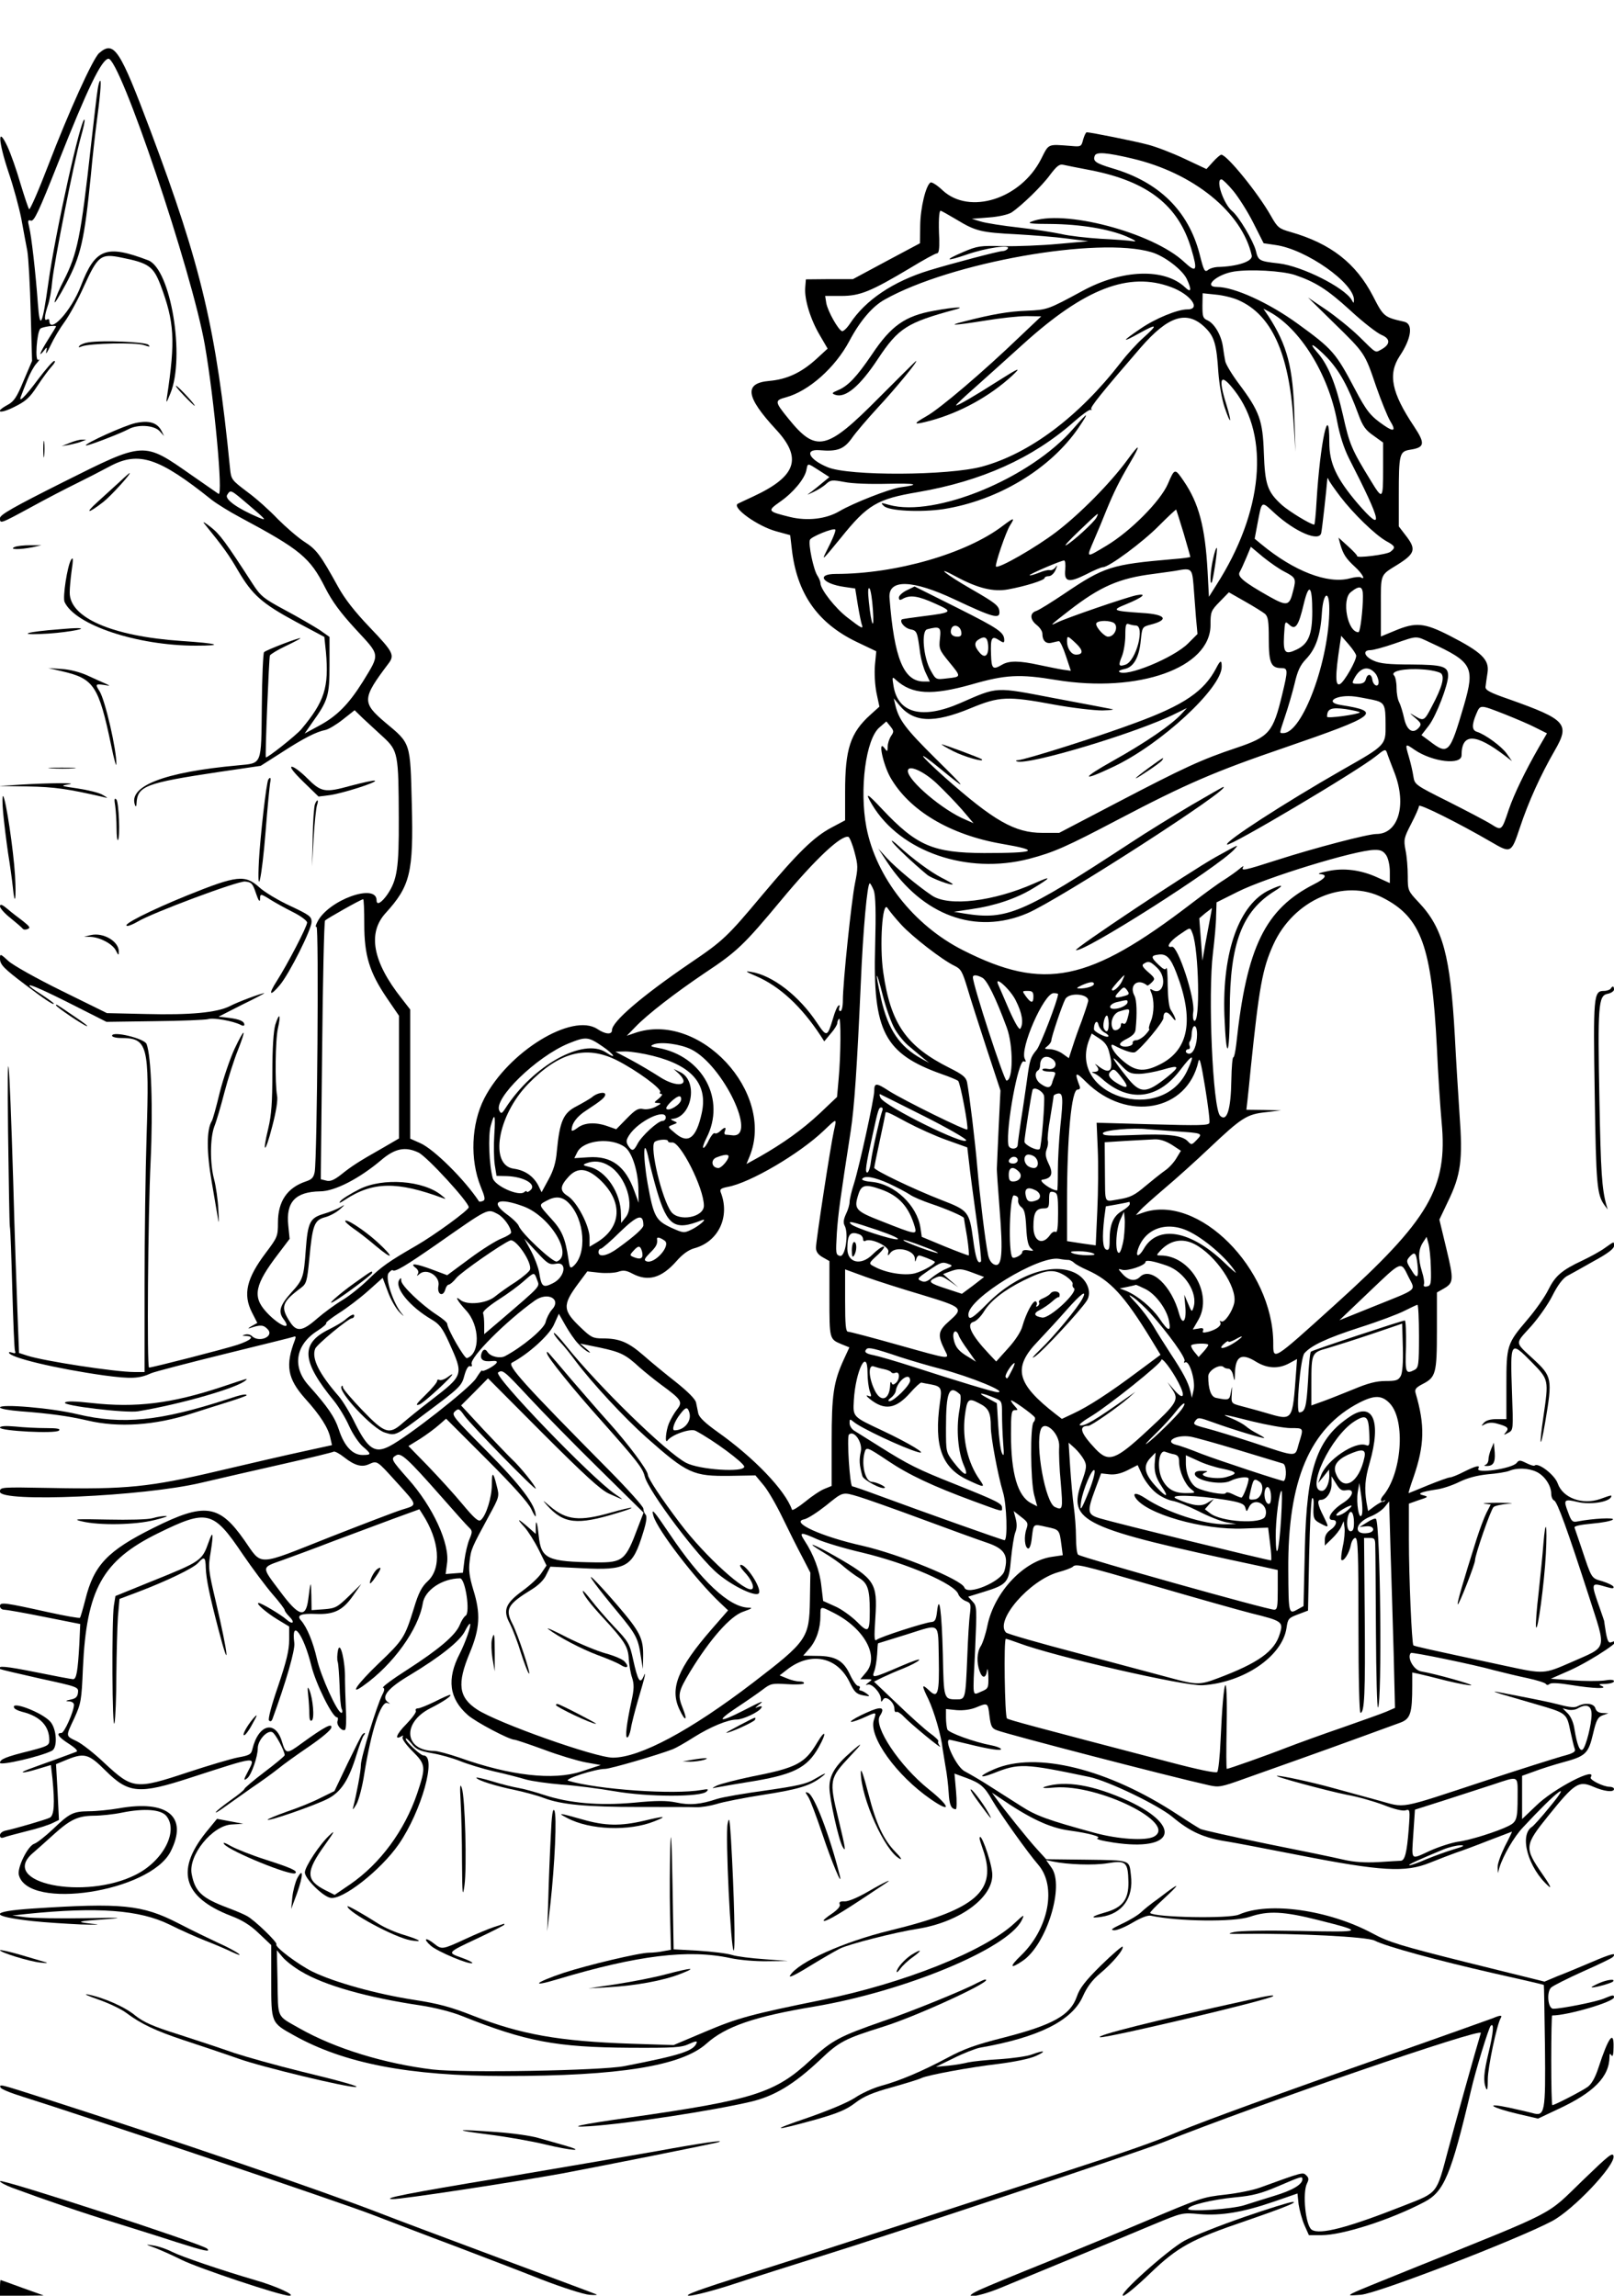 <?xml version="1.0" standalone="no"?>
<!DOCTYPE svg PUBLIC "-//W3C//DTD SVG 20010904//EN"
 "http://www.w3.org/TR/2001/REC-SVG-20010904/DTD/svg10.dtd">
<svg version="1.0" xmlns="http://www.w3.org/2000/svg"
 width="720pt" height="1024pt" viewBox="0 0 720 1024"
 preserveAspectRatio="xMidYMid meet">
<g transform="translate(0,1024) scale(0.1,-0.1)"
fill="#000000" stroke="none">
<path d="M442 10003 c-28 -25 -135 -261 -227 -501 -43 -112 -81 -199 -85 -195
-4 4 -21 56 -39 115 -17 59 -43 133 -58 165 -45 96 -41 23 5 -115 22 -64 47
-157 57 -207 9 -49 21 -115 27 -145 5 -30 12 -153 15 -273 l6 -217 -38 -89
c-30 -73 -43 -92 -71 -107 -61 -33 -36 -42 28 -10 53 26 70 41 105 95 23 35
52 74 64 87 12 13 18 24 11 24 -6 0 -38 -37 -72 -82 -61 -82 -91 -110 -75 -72
4 11 16 42 27 69 11 28 29 61 41 74 12 13 16 21 8 16 -16 -9 -7 122 9 139 8 8
70 17 70 10 0 -2 -16 -28 -35 -58 -36 -57 -47 -85 -19 -50 14 18 15 18 10 -6
-3 -14 6 0 20 30 14 30 42 77 62 104 20 27 60 99 87 160 62 136 75 146 167
127 121 -24 142 -39 174 -122 62 -165 67 -246 29 -499 -5 -31 -3 -30 15 15 67
162 2 555 -99 594 -187 71 -236 53 -300 -114 -43 -112 -141 -219 -141 -154 0
5 -5 7 -10 4 -14 -9 -12 15 3 61 8 22 17 71 20 109 8 83 97 533 127 641 12 42
20 78 17 80 -15 15 -131 -507 -161 -726 -27 -193 -38 -217 -47 -95 -10 140
-29 304 -39 343 -7 28 -6 32 8 28 14 -5 35 40 121 257 132 334 193 459 224
465 50 10 374 -950 431 -1278 42 -242 82 -674 61 -663 -5 4 -60 41 -121 84
-216 151 -207 151 -573 -32 -221 -111 -281 -145 -281 -160 0 -26 -1 -27 139
49 69 38 160 85 201 105 41 20 109 55 150 77 129 69 219 39 455 -150 22 -17
78 -52 125 -77 271 -145 313 -180 381 -315 31 -61 67 -110 136 -185 110 -119
109 -107 32 -233 -64 -102 -116 -155 -199 -199 l-61 -33 34 49 c71 99 77 120
77 257 l0 125 -44 31 c-25 16 -93 56 -153 88 -99 53 -111 64 -146 118 -121
187 -146 221 -187 253 -25 20 -38 27 -29 16 86 -106 111 -141 152 -212 63
-107 106 -145 258 -227 l126 -67 7 -67 c14 -158 -6 -221 -110 -345 -24 -28
-154 -131 -158 -125 -4 6 14 443 18 454 3 6 34 25 70 42 36 17 66 33 66 35 0
6 -152 -52 -162 -62 -4 -3 -9 -111 -10 -240 -3 -269 3 -254 -107 -265 -330
-30 -492 -93 -458 -179 3 -6 6 -3 6 8 4 79 37 92 370 142 l184 27 91 58 c100
65 157 94 198 102 14 3 49 24 78 47 l52 41 36 -35 c21 -19 61 -57 91 -84 67
-62 69 -74 70 -364 1 -220 -7 -274 -51 -339 -26 -37 -48 -50 -48 -26 0 79
-216 1 -264 -96 -8 -15 -10 -25 -4 -22 11 7 3 -1026 -8 -1093 -5 -26 -13 -34
-40 -43 -83 -28 -124 -89 -124 -183 0 -61 -2 -66 -54 -135 -86 -114 -103 -185
-62 -266 l24 -47 -27 -15 c-14 -8 -17 -12 -6 -8 47 16 61 15 80 -6 29 -32 -40
-61 -72 -29 -6 6 -19 9 -29 6 -16 -4 -15 -5 4 -6 40 -2 23 -19 -40 -40 -55
-18 -378 -101 -393 -101 -10 0 -5 676 7 921 11 235 3 467 -18 522 -9 25 -154
60 -154 37 0 -5 17 -10 39 -10 120 0 128 -30 115 -437 -5 -153 -9 -452 -9
-665 l0 -388 -45 0 c-85 0 -404 49 -478 73 l-37 12 -7 180 c-4 99 -13 362 -19
585 -18 589 -28 683 -23 224 3 -220 6 -411 8 -425 3 -13 7 -140 11 -283 4
-142 9 -265 12 -272 4 -10 0 -12 -11 -8 -9 3 -16 4 -16 1 0 -22 211 -72 424
-102 120 -16 157 -15 211 10 17 7 163 45 325 85 162 40 301 74 309 77 10 4 12
1 7 -13 -44 -114 -34 -173 45 -262 68 -75 104 -132 113 -177 l7 -31 -128 -28
c-70 -15 -243 -55 -383 -88 -301 -71 -408 -82 -747 -75 -221 4 -223 4 -223
-17 0 -49 639 -21 897 40 81 19 246 57 366 84 120 27 222 52 226 55 5 2 26 -9
46 -25 47 -37 79 -46 111 -31 37 16 34 18 122 -79 98 -108 96 -102 25 -124
-32 -10 -175 -65 -318 -121 -336 -133 -303 -132 -385 -15 -112 160 -177 169
-405 55 -205 -102 -266 -166 -304 -319 -11 -43 -22 -80 -24 -82 -3 -3 -65 8
-138 24 -199 44 -219 47 -219 28 0 -9 8 -16 18 -16 9 0 90 -14 179 -32 l161
-32 -4 -90 c-7 -123 -13 -156 -28 -156 -7 0 -81 14 -165 31 -135 27 -176 31
-160 14 3 -2 83 -21 177 -42 170 -37 173 -38 170 -63 -2 -19 -11 -27 -33 -31
-23 -5 -25 -7 -7 -8 12 0 22 -7 22 -15 0 -29 -43 -126 -56 -126 -26 0 -14 -18
33 -48 32 -21 43 -33 33 -36 -8 -3 -53 -20 -100 -37 -47 -17 -98 -35 -113 -41
-50 -19 -22 -18 40 1 l60 18 7 -60 c11 -111 8 -165 -12 -175 -19 -9 -152 -48
-195 -57 -16 -3 -27 -12 -27 -21 0 -11 5 -14 17 -10 9 4 55 16 102 28 47 11
99 28 115 36 l29 14 -6 125 -7 124 34 14 c92 39 109 35 188 -44 102 -101 149
-105 376 -31 306 99 294 98 257 26 -19 -35 -19 -42 -1 -27 18 15 46 96 46 133
0 35 41 81 64 72 14 -5 56 -84 56 -103 0 -4 -41 -38 -90 -75 -50 -38 -90 -72
-90 -76 0 -4 -27 -26 -60 -49 -32 -23 -63 -47 -67 -54 -4 -6 15 5 42 25 28 20
82 58 120 85 39 26 90 63 114 82 24 20 87 65 140 101 54 37 98 73 99 84 5 22
-30 4 -132 -70 -67 -49 -71 -49 -88 7 -29 98 -105 79 -132 -33 -5 -23 -13 -28
-64 -37 -31 -6 -132 -36 -223 -66 -235 -78 -247 -76 -373 41 -44 42 -100 86
-123 97 -51 25 -51 19 -11 104 29 64 32 77 38 223 16 351 87 479 335 601 220
108 246 102 378 -94 43 -63 103 -143 133 -178 30 -34 54 -66 54 -71 0 -4 9
-17 21 -29 27 -27 15 -38 -14 -12 -24 21 -111 73 -123 73 -16 0 34 -43 83 -73
l53 -32 0 -60 c0 -46 -12 -95 -49 -205 -30 -86 -46 -149 -41 -154 6 -6 11 -4
15 5 61 167 102 309 98 340 -15 114 41 41 76 -101 20 -81 94 -230 114 -230 5
0 6 -7 3 -16 -7 -17 19 -48 33 -40 5 3 7 45 4 93 -2 49 -4 108 -4 133 2 77
-21 174 -31 130 -4 -19 -5 -44 -1 -54 3 -11 6 -58 8 -105 1 -47 5 -94 9 -103
5 -10 4 -18 -1 -18 -18 0 -92 164 -109 240 -17 75 -44 141 -71 172 -21 23 -2
32 68 29 79 -3 118 16 163 80 l38 54 -55 -54 c-52 -50 -60 -55 -111 -59 l-56
-4 -1 68 c-2 67 -3 64 -14 -21 -11 -84 -42 -76 -125 36 -85 113 -86 106 10
140 41 15 143 52 225 84 83 31 203 76 268 100 l118 43 14 -22 c76 -117 86
-241 23 -299 -27 -25 -41 -52 -62 -122 -40 -129 -47 -140 -157 -245 -97 -93
-133 -146 -68 -99 133 94 246 252 265 367 9 59 86 111 166 112 24 0 47 -154
25 -167 -7 -4 -19 -23 -26 -41 -19 -46 -92 -108 -233 -199 -66 -42 -116 -79
-109 -81 7 -2 7 -12 -3 -30 -25 -49 -96 -281 -96 -314 0 -29 -19 -129 -35
-192 -3 -12 3 -4 15 16 11 20 27 81 35 135 31 193 74 326 103 317 14 -5 14 -4
2 4 -31 23 0 62 98 120 136 82 224 152 246 196 10 20 20 35 23 33 6 -7 -21
-84 -46 -133 -59 -114 -47 -201 36 -274 35 -31 185 -110 208 -110 6 0 65 -20
131 -44 66 -25 150 -50 187 -57 l67 -12 -88 -29 c-123 -40 -315 -19 -542 62
-47 16 -98 30 -113 30 -133 1 -145 125 -18 190 58 29 102 59 88 60 -4 0 -34
-13 -67 -30 -33 -16 -67 -30 -75 -30 -9 0 -13 -5 -10 -11 4 -5 -16 -32 -43
-60 -43 -43 -55 -74 -20 -53 7 4 8 3 4 -4 -4 -7 14 -33 43 -62 61 -61 62 -70
22 -190 -56 -165 -165 -313 -299 -405 l-69 -47 -42 21 c-88 45 -88 82 0 204
41 57 45 66 20 42 -44 -40 -111 -142 -111 -167 0 -27 78 -105 113 -113 52 -13
225 122 306 239 102 148 171 396 110 396 -13 0 -79 61 -79 74 0 6 11 -3 25
-20 21 -27 36 -34 92 -44 36 -6 93 -22 125 -35 32 -13 100 -34 151 -46 51 -11
115 -28 142 -36 28 -8 100 -18 160 -23 61 -4 168 -18 238 -30 149 -26 385 -26
409 -1 11 11 7 12 -22 7 -125 -22 -464 2 -595 41 -22 7 121 53 164 53 24 0
239 63 303 88 15 6 57 30 93 53 73 46 152 79 191 79 28 0 99 33 110 52 5 8 1
9 -12 5 -18 -7 -18 -7 0 8 31 24 15 18 -68 -25 -109 -56 -125 -50 -30 13 44
29 96 65 117 81 35 27 42 28 107 24 39 -3 73 -1 76 3 3 5 -6 9 -19 9 -14 0
-39 6 -57 14 l-32 13 36 28 c104 79 221 55 276 -58 21 -44 30 -53 60 -59 32
-6 33 -5 16 8 -11 8 -24 14 -29 14 -4 0 -5 5 -2 10 3 5 0 10 -7 10 -7 0 -23
22 -36 50 -29 63 -65 84 -148 84 l-61 1 28 32 c31 36 49 89 49 146 0 44 -2 44
61 12 135 -69 203 -193 143 -264 l-26 -31 28 0 c27 0 27 -1 8 -15 -14 -11 -14
-13 -3 -9 19 6 59 -38 59 -65 0 -14 2 -14 10 -1 12 19 50 -13 50 -42 0 -11 4
-17 9 -14 4 3 19 -6 32 -20 30 -32 178 -154 162 -133 -7 9 -10 18 -7 22 3 3
-13 19 -37 36 -23 17 -89 76 -146 131 l-104 99 38 19 c21 10 64 29 95 41 32
13 62 29 68 36 6 8 -28 -4 -77 -25 -130 -56 -135 -57 -123 -25 6 15 11 49 13
76 1 27 3 49 4 49 0 0 59 18 129 40 153 48 138 58 142 -108 3 -155 -4 -179
-41 -144 -36 34 -37 27 -5 -38 26 -56 57 -162 63 -220 2 -14 8 -50 13 -80 6
-30 12 -82 14 -115 3 -56 11 -74 32 -75 4 0 5 36 1 80 l-7 79 52 -19 c63 -23
82 -39 116 -99 36 -62 159 -235 206 -289 83 -97 46 -286 -78 -405 -52 -50 -49
-62 7 -24 107 71 189 334 130 416 l-24 34 29 -6 c66 -14 183 -18 244 -8 83 14
92 6 94 -84 1 -78 -26 -114 -106 -136 -60 -17 -68 -27 -15 -19 94 14 145 85
132 186 -8 70 1 66 -203 69 l-175 2 -41 45 c-38 41 -151 182 -186 231 l-15 21
30 -20 c138 -95 227 -137 316 -149 88 -12 145 -28 125 -34 -10 -4 20 -12 73
-20 268 -40 308 71 67 185 -156 72 -284 94 -376 64 -16 -6 2 -7 46 -3 195 15
549 -160 442 -219 -37 -20 -160 -12 -266 17 -205 56 -259 75 -327 119 -38 24
-101 64 -140 89 -38 25 -89 54 -111 66 -36 17 -95 141 -68 141 3 0 39 -9 82
-19 96 -24 154 -32 147 -22 -2 5 -22 12 -42 16 -76 14 -191 56 -197 71 -3 9
-6 33 -6 53 l0 38 48 -5 c31 -2 61 2 86 12 53 22 53 22 60 -38 6 -47 11 -56
34 -64 46 -18 766 -205 945 -245 44 -10 55 -8 155 28 59 21 168 60 242 86 74
26 198 71 275 99 77 28 159 58 181 66 46 17 54 41 54 166 l0 58 28 -6 c15 -3
71 -17 126 -31 54 -13 103 -22 109 -20 11 3 -159 51 -224 62 -33 6 -64 63 -45
82 5 5 282 -52 371 -77 39 -10 105 -26 148 -35 42 -9 80 -21 83 -26 4 -6 10
-6 17 0 8 6 42 4 97 -5 98 -16 167 -18 135 -4 -16 7 -13 9 18 9 20 1 37 6 37
12 0 7 -16 8 -45 3 -25 -3 -89 -3 -141 1 l-96 7 84 37 c101 45 266 156 186
126 -12 -5 -17 5 -24 42 -4 26 -8 50 -8 53 -1 3 -8 25 -17 50 -44 125 -44 122
29 101 24 -7 32 -7 30 1 -2 6 -25 17 -50 25 -50 14 -47 10 -93 148 -15 44 -29
85 -31 91 -3 7 24 13 78 18 46 4 87 12 93 18 10 10 -89 5 -156 -8 -24 -5 -29
-1 -44 41 -22 57 -18 60 45 45 52 -12 132 -1 146 21 7 12 3 11 -47 -7 -80 -28
-167 4 -190 69 -13 38 -87 95 -103 80 -3 -3 -19 2 -37 11 -28 14 -33 14 -43 1
-20 -26 -187 -50 -171 -25 10 17 -13 11 -65 -15 -27 -14 -55 -25 -62 -25 -7 0
-51 -16 -98 -35 -46 -19 -85 -35 -86 -35 -2 0 8 33 22 72 49 143 51 231 9 374
-5 17 1 25 32 41 58 30 63 47 63 238 l0 170 30 17 c45 26 46 38 12 179 l-31
129 38 80 c58 119 67 186 52 388 -6 92 -16 249 -21 350 -20 359 -53 483 -161
597 -48 51 -49 53 -49 117 0 36 -4 88 -10 116 -9 47 -7 55 25 117 19 37 35 72
35 80 0 12 175 -75 323 -161 87 -51 89 -50 127 64 38 115 93 236 156 345 68
118 52 137 -204 228 -87 30 -107 41 -105 56 1 10 5 39 9 64 8 57 -26 90 -170
164 -112 57 -150 61 -243 22 l-63 -26 0 134 c0 147 -4 138 72 185 79 49 86 69
44 125 l-36 47 0 138 c0 186 3 196 50 204 66 10 69 27 18 104 -101 151 -117
233 -64 314 53 79 61 144 20 153 -89 20 -92 22 -139 114 -76 147 -189 235
-367 286 -53 15 -59 20 -89 73 -57 101 -196 272 -221 272 -4 0 -21 -14 -37
-32 l-29 -32 -98 46 c-55 26 -128 54 -164 63 -60 16 -256 55 -272 55 -4 0 -11
-15 -16 -32 -8 -32 -10 -33 -53 -29 -108 8 -99 12 -135 -59 -91 -178 -319
-250 -439 -139 -24 23 -48 38 -54 35 -21 -13 -45 -113 -46 -191 l-1 -80 -150
-80 -149 -80 -105 0 -105 -1 -3 -37 c-4 -52 23 -141 65 -212 l35 -60 -50 -46
c-67 -61 -131 -91 -210 -98 -114 -10 -106 -70 29 -216 120 -129 92 -210 -102
-300 -35 -16 -66 -31 -68 -32 -27 -17 88 -100 172 -123 l62 -17 7 -60 c22
-199 114 -331 287 -415 l90 -43 -6 -62 c-3 -37 0 -88 7 -124 l13 -61 -40 -36
c-90 -81 -113 -153 -113 -344 l0 -127 -62 -33 c-77 -41 -148 -110 -310 -303
-153 -183 -173 -202 -318 -300 -217 -148 -350 -262 -350 -300 0 -21 -29 -19
-65 5 -112 74 -398 -101 -505 -310 -58 -114 -64 -272 -16 -392 20 -49 22 -60
10 -65 -8 -3 -16 -4 -17 -2 -64 97 -201 233 -262 260 l-45 20 0 288 0 288 -38
49 c-130 164 -153 292 -72 381 110 121 125 180 117 486 -7 278 -4 269 -118
364 -105 89 -104 107 13 262 30 39 22 53 -82 162 -68 71 -113 129 -142 182
-79 143 -96 166 -151 201 -29 19 -82 65 -118 101 -35 37 -96 92 -136 121 -70
53 -72 55 -77 106 -61 618 -128 901 -354 1503 -138 367 -163 406 -230 348z
m4608 -470 c274 -64 491 -240 534 -433 5 -26 -64 -49 -154 -51 -14 -1 -31 -6
-38 -11 -18 -15 -21 -9 -41 70 -50 191 -180 320 -388 381 -76 23 -89 32 -79
57 7 17 52 14 166 -13z m-181 -53 c252 -50 388 -157 445 -349 30 -100 24 -111
-32 -59 -140 131 -542 237 -682 179 -19 -7 0 -10 85 -10 133 -1 261 -22 341
-56 37 -16 48 -24 29 -21 -16 3 -82 8 -145 11 -63 4 -142 13 -175 21 -33 7
-118 21 -190 29 -71 8 -148 20 -170 27 l-40 12 76 6 c44 3 86 13 101 22 45 30
137 119 173 169 29 38 41 48 58 44 12 -3 69 -14 126 -25z m633 -92 c23 -28 64
-92 89 -142 l46 -91 54 -8 c136 -19 350 -170 349 -245 -1 -16 -1 -16 -10 0
-33 56 -222 151 -325 163 -89 10 -92 12 -103 58 -12 44 -76 152 -106 176 -38
32 -75 141 -47 141 5 0 29 -23 53 -52z m-1234 -128 c84 -51 108 -57 267 -65
72 -4 173 -12 225 -19 l95 -12 -135 -12 c-74 -7 -184 -11 -245 -10 -102 3
-115 1 -178 -26 -89 -38 -79 -44 17 -11 87 30 194 45 182 27 -4 -7 -15 -12
-24 -12 -16 0 -222 -54 -327 -86 -160 -49 -284 -132 -353 -237 -14 -21 -30
-36 -36 -34 -17 6 -63 88 -70 125 l-5 32 72 0 c84 0 132 20 308 125 59 36 112
65 119 65 8 0 11 19 10 63 -4 80 -1 127 6 127 3 0 35 -18 72 -40z m869 -145
c58 -17 137 -78 157 -119 23 -49 20 -64 -7 -38 -92 87 -280 81 -457 -15 -155
-84 -158 -85 -249 -89 -81 -3 -152 -15 -281 -48 -80 -20 -43 -18 95 4 66 11
149 20 185 20 l65 -1 -95 -90 c-161 -155 -358 -323 -418 -356 -63 -36 -59 -40
20 -19 132 36 263 108 363 200 45 42 31 36 -70 -28 -97 -62 -176 -108 -180
-104 -2 2 38 39 88 83 49 44 144 129 210 189 275 249 473 326 662 255 86 -32
135 -99 72 -99 -44 0 -142 -40 -209 -86 -86 -58 -87 -66 -3 -19 78 43 82 38
15 -22 -27 -24 -73 -74 -101 -111 -188 -242 -406 -405 -617 -463 -151 -41
-595 -43 -690 -3 -83 34 -106 81 -37 76 80 -7 109 4 144 52 17 25 70 87 117
138 80 86 180 208 171 208 -2 0 -77 -75 -168 -166 -232 -234 -278 -245 -403
-90 -61 75 -61 80 -9 94 101 28 218 131 282 251 47 89 103 155 158 185 295
166 953 282 1190 211z m638 -101 c92 -31 145 -64 248 -158 56 -52 119 -101
140 -110 41 -17 40 -43 -3 -66 -26 -14 -20 -17 -96 58 -38 37 -105 91 -149
121 l-80 54 116 -114 c139 -136 137 -133 188 -283 23 -66 51 -134 62 -153 28
-45 18 -52 -29 -19 -58 40 -76 62 -128 161 -85 161 -99 178 -255 291 -128 93
-283 164 -360 164 -64 0 -1 57 77 69 73 11 211 3 269 -15z m-250 -113 c147
-65 225 -235 245 -536 l9 -140 -5 160 c-5 215 -32 316 -115 444 l-23 34 25
-13 c138 -74 265 -278 304 -490 12 -63 30 -119 53 -165 148 -289 158 -339 37
-199 -94 111 -125 178 -125 271 0 189 -41 0 -57 -264 -3 -57 -8 -103 -10 -103
-16 0 -111 58 -144 87 -65 59 -76 90 -81 233 -5 145 -19 185 -112 309 -30 40
-57 85 -60 99 -3 15 -8 45 -11 68 -8 51 -38 101 -68 115 -21 9 -23 17 -23 66
l1 55 58 -6 c33 -3 78 -14 102 -25z m-149 -122 c41 -40 51 -74 59 -199 4 -54
16 -122 28 -157 28 -83 34 -73 8 12 -39 124 -26 144 37 62 158 -204 126 -542
-81 -865 l-34 -54 -6 114 c-11 198 -39 304 -107 403 -39 57 -40 57 -70 -13
-33 -77 -167 -212 -274 -276 -94 -56 -91 -58 -54 29 17 39 41 97 54 130 33 80
56 127 104 209 52 88 46 93 -12 13 -75 -102 -210 -239 -315 -319 -90 -69 -259
-166 -270 -155 -6 7 45 157 63 184 23 36 17 35 -32 -2 -162 -124 -477 -215
-745 -215 -90 0 -61 -44 38 -58 l48 -7 12 -75 c7 -41 15 -81 18 -87 7 -21 -3
-15 -64 32 -54 41 -121 126 -121 154 0 6 -6 22 -14 34 -17 26 -41 140 -33 159
5 14 104 54 113 46 4 -5 -12 -44 -41 -100 -21 -42 -14 -35 66 63 119 148 161
173 344 204 284 49 511 151 695 313 35 31 69 56 75 54 5 -2 7 0 3 3 -7 7 48
75 220 274 124 143 207 169 288 90z m546 -136 c54 -58 92 -127 138 -252 19
-52 32 -70 67 -94 l43 -31 0 -118 c0 -137 -2 -139 -55 -52 -86 140 -95 162
-124 292 -32 140 -66 224 -113 278 -50 57 -15 38 44 -23z m-2267 -502 l45 -29
-28 -23 c-15 -13 -39 -32 -52 -42 -24 -17 -24 -17 10 -1 19 9 45 25 56 36 20
18 27 18 81 8 33 -7 116 -10 190 -8 131 3 154 -3 58 -16 -48 -7 -209 -70 -270
-106 -59 -35 -143 -45 -221 -26 -101 25 -102 27 -44 68 59 41 109 102 117 140
7 34 3 34 58 -1z m2324 -116 c58 -76 155 -170 204 -198 42 -23 44 -29 20 -48
-15 -13 -154 -30 -149 -19 1 3 -17 22 -40 43 l-43 39 8 -30 c13 -45 26 -64 65
-100 32 -29 51 -62 26 -47 -5 3 -27 1 -49 -5 -98 -26 -249 32 -395 153 l-29
24 12 64 c21 109 16 106 77 50 92 -84 200 -130 208 -88 4 18 24 197 27 240 0
7 3 5 6 -3 3 -8 27 -42 52 -75z m-4871 -36 c80 -68 85 -74 45 -57 -94 40 -151
81 -140 100 16 25 14 26 95 -43z m4172 -127 c16 -56 30 -103 30 -106 0 -2 -35
-7 -77 -10 -276 -24 -306 -33 -488 -156 -55 -37 -110 -71 -122 -75 -30 -9 -29
-39 2 -63 14 -11 25 -28 25 -38 0 -32 16 -47 41 -41 13 3 28 7 33 7 5 0 19
-29 31 -66 l22 -66 -36 5 c-20 3 -67 13 -106 21 -87 19 -133 20 -165 1 -41
-24 -47 -19 -49 45 -3 75 3 86 35 65 20 -13 24 -13 24 -1 0 35 -23 51 -206
143 l-194 97 -35 -17 c-19 -9 -35 -24 -35 -32 0 -12 4 -14 19 -5 32 17 67 12
142 -22 83 -37 80 -40 -56 -57 -48 -6 -90 -12 -92 -14 -11 -11 13 -39 38 -44
30 -6 31 -10 44 -108 4 -27 15 -67 25 -87 l18 -38 -26 0 c-91 0 -133 103 -154
374 -6 84 102 81 291 -8 174 -82 204 -90 199 -51 -3 24 -20 37 -126 98 -115
66 -168 110 -65 54 95 -51 165 -68 230 -56 77 14 163 41 163 51 0 4 8 8 18 8
11 0 24 12 31 28 9 22 9 24 -1 11 -7 -9 -18 -14 -25 -12 -6 2 -28 -3 -49 -12
-20 -8 -39 -13 -41 -11 -4 4 140 66 154 66 5 0 7 -18 5 -40 -6 -56 15 -61 93
-22 34 18 68 32 75 32 27 0 178 112 249 184 41 41 76 74 78 73 1 -2 16 -49 33
-105z m-389 69 c-12 -22 -105 -107 -135 -123 -12 -6 15 23 59 65 88 84 90 86
76 58z m839 -241 c50 -26 53 -31 39 -84 -17 -70 -26 -72 -110 -25 -111 63
-140 87 -129 107 6 10 19 39 30 65 l20 48 55 -46 c31 -25 73 -54 95 -65z
m-406 -57 c3 -38 8 -103 11 -145 l7 -76 -42 -42 c-65 -65 -280 -153 -308 -126
-3 3 8 9 25 12 40 8 65 52 72 128 6 58 7 60 41 69 88 22 72 47 -36 53 -132 9
-137 12 -70 39 73 30 97 50 46 40 -45 -9 -315 -102 -355 -122 -36 -18 -29 -11
55 54 138 107 223 144 375 163 50 7 97 13 105 15 64 12 68 9 74 -62z m-1430
-113 c7 -99 -7 -72 -18 35 -5 46 -4 67 3 60 5 -5 12 -48 15 -95z m1960 -8 c0
-102 -17 -144 -69 -169 -52 -25 -61 -16 -57 61 4 67 4 67 24 49 27 -25 41 -5
64 93 23 96 38 83 38 -34z m226 69 c0 -62 -12 -161 -20 -161 -49 0 -76 146
-34 179 40 32 54 27 54 -18z m-437 -79 c14 -13 17 -32 17 -113 0 -106 10 -129
56 -129 30 0 30 -9 4 -117 -41 -170 -57 -189 -205 -239 -156 -52 -235 -89
-530 -243 l-260 -136 -75 0 c-123 0 -216 53 -437 249 -115 103 -130 128 -22
40 129 -106 126 -99 -17 42 -134 133 -164 172 -180 239 l-7 30 23 -28 c64 -80
153 -85 320 -16 128 53 164 55 373 16 82 -15 178 -26 215 -26 37 1 56 4 42 6
-14 3 -130 25 -258 49 -266 51 -249 52 -418 -22 -170 -74 -278 -46 -298 76 -7
42 -6 43 11 27 72 -65 159 -70 337 -20 152 44 215 47 377 20 368 -60 689 54
689 245 0 59 2 64 41 104 l41 42 72 -41 c39 -22 79 -47 89 -55z m287 22 c0
-230 -120 -554 -205 -554 -19 0 -19 -6 8 76 13 38 32 103 42 144 13 57 25 83
51 110 44 46 65 107 71 208 6 90 33 104 33 16z m-966 -60 c29 -11 12 -64 -21
-64 -16 0 -53 40 -53 57 0 14 46 18 74 7z m102 -14 c44 0 2 -160 -46 -175 -30
-10 -32 -3 -15 38 8 20 15 62 15 93 0 47 3 55 16 50 9 -3 22 -6 30 -6z m-778
-28 c3 -16 -2 -22 -17 -22 -24 0 -35 15 -27 36 9 23 40 13 44 -14z m-95 -30
c-5 -46 -3 -51 42 -106 54 -66 54 -65 -11 -72 -49 -6 -49 -6 -72 35 -33 58
-43 177 -16 184 57 15 63 10 57 -41z m215 -28 c4 -47 -14 -64 -38 -35 -25 29
-25 47 -2 60 25 15 37 8 40 -25z m392 6 c33 -31 33 -50 0 -50 -21 0 -40 28
-40 59 0 27 2 27 40 -9z m1250 -55 c0 -23 -53 -116 -72 -126 -22 -12 -22 38
-1 175 l6 40 34 -39 c18 -21 33 -43 33 -50z m330 59 c189 -87 200 -109 151
-279 -64 -218 -70 -225 -156 -159 l-34 25 34 44 c32 43 85 179 85 221 0 42
-25 49 -164 50 -99 0 -140 4 -168 17 -42 18 -51 47 -15 47 13 0 61 13 107 29
105 36 94 36 160 5z m-242 -141 c6 -9 12 -25 12 -36 0 -25 -24 -16 -28 11 -4
28 -22 29 -29 2 -4 -14 -14 -20 -35 -20 -27 0 -28 2 -17 23 27 52 66 60 97 20z
m291 3 c16 -17 4 -62 -42 -148 -33 -64 -36 -65 -75 -42 -27 16 -27 16 2 -9 26
-22 28 -28 16 -42 -26 -31 -54 -14 -66 40 -6 28 -16 60 -22 72 -7 12 -12 41
-12 65 0 24 -5 49 -11 55 -19 19 47 33 126 27 39 -2 76 -11 84 -18z m-307
-117 c55 -12 59 -20 59 -112 1 -91 1 -91 -193 -201 -262 -150 -526 -321 -514
-333 11 -11 584 329 664 394 38 31 43 33 49 16 3 -10 19 -52 35 -93 54 -143
15 -270 -82 -270 -38 0 -275 -62 -443 -116 -149 -48 -162 -50 -151 -31 4 6 -4
3 -17 -9 -13 -11 -44 -33 -69 -49 -25 -15 -90 -63 -145 -105 -458 -351 -657
-392 -1020 -208 -219 111 -387 325 -430 548 -32 169 -3 395 59 446 l30 26 18
-22 c16 -20 16 -24 3 -43 -8 -12 -15 -33 -15 -47 -1 -24 -1 -25 -16 -5 -28 36
-5 -73 27 -131 84 -149 267 -258 499 -298 175 -30 153 -41 -80 -41 -227 1
-300 32 -453 194 -70 75 -81 80 -46 21 126 -210 424 -312 699 -241 111 29 167
54 399 176 303 159 431 214 741 320 413 142 439 161 253 190 -80 12 -21 49 62
38 17 -2 51 -9 77 -14z m-56 -57 c-10 -9 -146 -28 -146 -19 0 36 18 43 84 34
36 -6 64 -12 62 -15z m647 -8 c50 -20 114 -47 140 -61 l48 -24 -36 -62 c-62
-108 -111 -210 -134 -277 -32 -96 -32 -96 -78 -67 -22 14 -108 59 -191 101
-150 75 -151 76 -157 113 -3 21 -12 60 -20 87 -18 61 -17 61 26 31 80 -54 209
-69 209 -24 0 100 62 99 195 -3 l30 -23 -24 34 c-23 32 -95 85 -133 97 -22 7
-23 30 -3 78 19 44 15 44 128 0z m-2536 -307 c35 -33 86 -86 115 -119 l51 -60
-36 16 c-100 41 -257 174 -257 217 0 30 68 1 127 -54z m-365 -308 c16 -59 16
-70 2 -139 -16 -80 -54 -443 -54 -522 0 -28 -5 -48 -11 -48 -6 0 -8 7 -5 16 3
8 2 12 -3 9 -6 -3 -17 -29 -25 -58 -25 -83 -28 -84 -71 -20 -80 121 -199 213
-295 228 -29 5 -24 1 23 -19 105 -45 202 -135 288 -266 l16 -25 29 35 c16 18
29 39 29 46 0 7 4 16 8 20 9 9 8 -164 -2 -270 l-7 -79 -77 -73 c-77 -72 -162
-133 -269 -194 l-58 -32 14 34 c116 285 -225 651 -513 550 l-35 -12 40 41 c53
55 176 150 308 239 143 95 173 123 341 325 152 183 268 292 300 282 5 -2 18
-33 27 -68z m2372 -14 c9 -14 16 -45 16 -74 l0 -50 -55 25 c-74 34 -152 44
-223 28 -32 -6 -47 -12 -34 -13 36 -2 26 -19 -26 -45 -218 -111 -301 -280
-347 -713 -4 -35 -10 -61 -13 -59 -4 2 -8 -44 -9 -102 -2 -132 -20 -188 -50
-159 -33 33 -55 542 -32 727 7 58 14 132 14 165 l2 60 94 47 c127 64 525 186
610 187 28 1 40 -5 53 -24z m-2286 -157 c8 -24 10 -95 6 -248 -11 -380 41
-480 297 -571 35 -12 68 -26 73 -30 10 -8 48 -210 41 -217 -6 -7 -281 129
-348 171 -58 38 -67 38 -67 1 0 -34 -67 -339 -90 -412 -11 -34 -20 -72 -20
-83 0 -12 -7 -36 -16 -54 -11 -24 -13 -39 -6 -52 19 -35 3 -141 -21 -135 -19
5 -19 11 -14 101 6 88 15 152 62 456 16 105 28 277 45 660 10 238 29 445 40
445 3 0 11 -15 18 -32z m2270 -32 c173 -88 219 -217 242 -671 5 -115 15 -264
21 -330 28 -293 -55 -435 -476 -815 -281 -254 -275 -250 -275 -171 -1 333
-335 668 -581 582 l-32 -11 19 21 c10 12 60 56 109 98 50 42 140 123 200 180
144 136 167 151 252 160 l68 8 -77 2 -78 1 5 43 c3 23 9 89 15 147 37 358 52
440 100 546 91 201 316 298 488 210z m-4543 -118 c0 -140 23 -215 101 -330
l54 -79 0 -273 0 -274 -72 -42 c-108 -61 -140 -82 -186 -119 -32 -25 -49 -32
-67 -27 l-24 6 6 573 c3 314 9 576 13 581 9 9 161 95 170 95 3 1 5 -50 5 -111z
m2395 -2 c49 -54 185 -159 238 -184 29 -14 35 -25 58 -101 14 -48 53 -169 86
-270 l61 -185 -8 -165 c-4 -91 -8 -173 -8 -181 -1 -8 5 -90 12 -181 16 -199
11 -262 -22 -250 -14 5 -24 20 -29 42 -13 63 -37 263 -48 389 -10 120 -35 324
-46 383 -5 22 -19 34 -77 63 -194 97 -264 197 -297 428 -17 118 -4 321 19 286
9 -14 36 -47 61 -74z m1378 27 c-5 -27 -15 -79 -22 -118 l-12 -70 -7 95 -7 94
27 23 c16 12 29 22 29 23 1 0 -3 -21 -8 -47z m-78 -67 c28 -74 35 -406 7 -389
-5 3 -7 21 -4 39 10 58 -69 297 -95 291 -29 -6 -12 22 29 51 56 38 51 38 63 8z
m-72 -176 c80 -208 56 -342 -72 -407 -77 -39 -117 -33 -183 30 -29 27 -47 66
-25 55 49 -26 85 -37 96 -31 30 19 126 135 126 152 0 32 17 33 39 4 23 -31 18
-4 -6 32 -8 12 -13 52 -14 110 0 49 -3 84 -6 77 -4 -10 -13 -6 -34 14 -36 34
-36 42 -1 46 35 5 54 -14 80 -82z m-86 23 c48 -45 27 -129 -24 -97 -8 5 -9 2
-3 -12 15 -34 14 -93 -1 -129 -8 -19 -11 -35 -7 -35 3 0 -4 -11 -17 -25 -13
-14 -32 -25 -42 -25 -10 0 -17 -6 -15 -12 3 -15 -42 -23 -55 -10 -6 6 4 16 28
28 27 14 39 26 40 44 7 67 5 130 -5 148 -26 48 15 81 57 46 2 -1 11 5 20 14
16 16 15 19 -16 46 -25 22 -30 31 -20 37 21 14 30 11 60 -18z m-1169 -275 c15
-26 44 -61 65 -77 20 -17 48 -40 62 -52 l25 -20 -33 18 c-99 54 -151 131 -182
270 -28 127 -23 136 8 13 15 -58 39 -126 55 -152z m389 231 c22 -12 60 -90
109 -222 30 -81 29 -237 -1 -237 -11 0 -150 427 -150 461 0 12 17 11 42 -2z
m622 -18 c-13 -26 -44 -50 -44 -34 0 6 51 63 56 63 1 0 -4 -13 -12 -29z m-473
-83 c29 -57 36 -101 21 -126 -5 -8 -23 22 -51 85 -23 54 -45 104 -48 111 -20
45 53 -20 78 -70z m349 73 c0 -10 -35 -21 -65 -20 -15 0 -13 3 10 14 36 16 55
18 55 6z m138 -53 c-46 -13 -52 -9 -27 18 22 24 24 24 37 7 11 -16 10 -19 -10
-25z m-408 -3 c0 -31 -10 -31 -33 0 -18 25 -18 25 8 25 20 0 25 -5 25 -25z
m110 11 c0 -24 -78 -227 -95 -248 -28 -34 -31 -42 -44 -138 -6 -41 -17 -120
-26 -175 -8 -55 -15 -105 -15 -111 0 -23 -39 -23 -42 0 -11 78 45 381 69 372
10 -4 11 -1 5 10 -25 44 85 294 128 294 11 0 20 -2 20 -4z m134 -33 c-4 -16
-17 -55 -29 -88 -13 -33 -31 -84 -40 -113 l-17 -52 -28 20 c-15 11 -41 20 -57
20 -25 1 -26 2 -10 14 9 7 17 19 17 25 0 15 48 158 62 184 17 33 110 24 102
-10z m176 -3 c0 -13 -34 -30 -60 -30 -31 0 -19 24 16 31 43 10 44 10 44 -1z
m4 -57 c-9 -37 -14 -44 -25 -38 -5 4 -9 0 -9 -8 0 -17 -27 -30 -35 -17 -16 27
0 71 30 79 45 14 46 13 39 -16z m-88 -38 c0 -35 -9 -45 -21 -24 -8 12 2 59 13
59 4 0 7 -16 8 -35z m-18 -41 c12 -6 19 -14 16 -17 -8 -8 -64 21 -64 32 0 30
14 45 20 21 3 -14 16 -30 28 -36z m412 -8 c0 -46 -16 -86 -35 -86 -8 0 -15 5
-15 10 0 6 5 10 11 10 6 0 9 6 6 14 -3 8 -3 17 1 21 4 4 8 19 8 33 3 48 24 46
24 -2z m-391 -83 c20 -78 4 -98 -46 -61 -15 12 -22 15 -15 8 17 -19 15 -30 -5
-31 -14 0 -15 -2 -3 -6 8 -3 24 -14 35 -24 120 -108 249 -94 349 37 58 76 68
76 33 0 -113 -246 -536 -114 -438 137 l11 27 34 -22 c26 -17 38 -34 45 -65z
m-2262 30 c53 -36 68 -62 16 -27 -101 66 -325 -58 -448 -249 -16 -25 -20 -26
-27 -12 -30 52 165 242 309 301 77 31 87 30 150 -13z m397 -14 c142 -71 297
-396 183 -383 -12 1 -26 3 -31 3 -4 1 -6 8 -2 16 7 19 -1 19 -21 0 -8 -8 -19
-13 -24 -10 -5 4 -16 -10 -26 -29 -9 -20 -20 -36 -25 -36 -5 0 1 19 13 43 89
172 -16 367 -216 403 -33 6 -36 8 -20 15 32 14 121 2 169 -22z m-333 -48 c89
-45 202 -128 194 -142 -4 -5 -1 -9 6 -9 6 0 1 -9 -12 -20 -23 -18 -23 -19 -4
-20 17 -1 15 -3 -9 -16 -16 -9 -40 -14 -56 -11 -22 5 -35 -2 -74 -42 l-47 -48
-37 13 c-55 20 -105 17 -136 -7 -14 -11 -26 -16 -26 -10 0 30 24 62 67 89 64
42 83 57 83 70 0 14 -38 7 -59 -12 -9 -7 -40 -25 -68 -40 -60 -30 -76 -66 -89
-201 -4 -50 -15 -86 -37 -126 l-31 -57 -15 31 c-22 41 -59 67 -109 74 -110 15
-73 237 64 378 138 142 258 174 395 106z m163 19 c175 -44 245 -128 216 -257
-24 -108 -59 -136 -114 -91 -39 32 -39 32 -15 41 23 9 23 9 4 17 -11 5 -15 9
-8 9 89 5 119 167 39 208 l-31 15 23 -21 c56 -54 -8 -65 -86 -14 -31 20 -88
54 -127 75 l-70 37 45 1 c25 0 81 -9 124 -20z m1781 -14 c26 -19 13 -50 -20
-44 -14 3 -25 1 -25 -3 0 -5 14 -9 31 -9 26 0 30 -3 24 -17 -4 -10 -10 -26
-12 -35 -7 -22 -22 -23 -51 -2 -23 16 -29 48 -12 59 6 3 10 14 10 24 0 35 26
48 55 27z m386 -66 c24 0 72 9 107 19 73 22 78 15 20 -32 -96 -77 -122 -77
-183 1 -62 77 -77 107 -28 55 35 -38 45 -43 84 -43z m314 -219 c-4 -11 -47
-12 -254 -6 l-249 7 5 -118 c3 -66 2 -189 -2 -274 l-7 -155 -64 9 -64 10 0
176 c0 292 20 500 47 500 10 0 13 6 9 16 -24 63 -19 66 30 17 182 -179 450
-130 500 92 5 23 12 -5 30 -115 13 -80 22 -151 19 -159z m-392 203 c32 -40 30
-52 -5 -34 -43 23 -59 42 -47 57 16 19 21 17 52 -23z m-346 -80 c6 -15 -11
-231 -19 -239 -10 -11 -68 18 -68 33 0 18 30 208 36 230 5 16 42 -1 51 -24z
m73 -139 c-6 -61 -11 -150 -11 -198 0 -48 -1 -87 -3 -87 -25 0 -87 45 -66 48
42 6 50 27 28 71 -14 30 -16 44 -9 64 6 15 8 33 5 40 -2 7 2 53 11 101 8 49
15 92 15 97 0 4 8 9 18 11 24 5 26 -17 12 -147z m-607 46 c103 -52 187 -100
187 -107 0 -28 -361 150 -382 189 -5 11 -6 18 -1 16 4 -2 93 -46 196 -98z
m-1085 72 c-4 -21 -54 -51 -65 -39 -8 8 41 56 58 56 6 0 9 -8 7 -17z m897 -50
c-10 -28 -43 -173 -50 -225 -3 -27 -11 -48 -16 -48 -11 0 -7 31 23 165 26 120
28 125 40 125 6 0 7 -8 3 -17z m111 -49 c47 -25 126 -61 177 -79 l92 -33 8
-68 c4 -38 19 -152 33 -252 14 -101 23 -186 20 -189 -14 -14 -24 15 -35 99
-17 124 -21 129 -143 176 -123 48 -298 132 -298 143 0 4 11 59 25 123 14 64
25 118 25 121 0 10 13 4 96 -41z m-1076 21 c0 -8 -7 -15 -15 -15 -20 0 -93
-67 -111 -102 -17 -33 -25 -35 -42 -8 -10 17 -9 25 5 47 41 63 163 121 163 78z
m-765 -77 c-3 -46 -2 -105 2 -133 l8 -50 46 -1 c79 -3 136 -38 104 -64 -8 -7
-15 -9 -15 -5 0 4 -6 3 -12 -3 -25 -19 -130 28 -140 63 -16 58 -21 189 -9 233
17 63 22 51 16 -40z m1515 18 c-15 -67 -80 -491 -80 -521 0 -18 9 -31 30 -43
l30 -17 0 -165 c0 -182 0 -183 52 -205 l37 -15 -24 -52 c-47 -102 -55 -159
-55 -369 l0 -197 -32 -13 c-18 -7 -57 -33 -87 -58 -30 -24 -56 -40 -58 -35
-30 86 -167 230 -332 347 -55 39 -82 65 -86 82 -3 14 -7 36 -10 49 -3 15 -36
48 -87 89 -46 36 -112 90 -147 121 -69 60 -108 76 -183 76 -43 0 -52 5 -97 48
-81 77 -83 100 -12 196 l41 55 54 -6 c30 -3 67 -1 83 4 23 8 36 7 64 -8 70
-37 130 -20 197 56 27 31 54 50 79 57 108 29 161 141 118 250 -5 13 1 18 32
24 99 18 319 147 428 251 60 57 58 57 45 -1z m1520 -2 c125 -8 127 -9 99 -38
-23 -24 -24 -24 -41 -6 -25 26 -91 34 -245 27 -109 -4 -133 -3 -133 8 0 14
136 26 200 18 14 -1 68 -5 120 -9z m-2260 -44 c0 -5 8 -7 18 -6 36 6 142 -203
142 -282 0 -52 -112 -73 -146 -27 -41 56 -97 288 -74 311 11 11 60 15 60 4z
m2247 -16 l41 -27 -20 -33 c-11 -19 -34 -44 -52 -56 -17 -12 -56 -43 -87 -69
-47 -40 -67 -50 -115 -58 -72 -11 -63 -28 -65 124 l-1 130 93 6 c52 3 110 6
129 7 24 1 49 -7 77 -24z m-2439 -11 c33 -24 60 -113 60 -193 l1 -55 -19 52
c-40 111 -102 158 -205 151 l-63 -4 14 28 c28 53 152 66 212 21z m-921 -24
c39 -19 225 -222 224 -244 0 -13 -154 -125 -234 -171 -123 -71 -156 -94 -217
-154 -31 -30 -82 -71 -114 -90 -32 -19 -82 -56 -112 -82 -65 -57 -91 -60 -120
-15 -44 67 -37 89 48 152 25 19 28 28 38 132 14 148 22 170 68 183 21 5 51 21
67 35 25 22 26 24 4 11 -14 -9 -49 -23 -77 -31 -59 -18 -69 -37 -78 -160 -9
-123 -12 -133 -65 -191 -51 -57 -59 -85 -34 -118 42 -56 -23 -28 -78 33 -62
68 -50 122 55 259 l50 66 -6 60 c-11 105 32 150 142 152 65 0 175 57 272 139
62 53 108 62 167 34z m1063 -169 c47 -159 80 -181 200 -133 31 12 -10 -25 -46
-42 -33 -16 -36 -15 -88 8 -71 33 -80 49 -107 198 -23 133 -18 220 6 104 7
-33 23 -94 35 -135z m320 152 c0 -16 -32 -52 -45 -52 -31 0 -37 38 -7 48 34
13 52 14 52 4z m1368 -4 c18 -18 15 -48 -6 -48 -10 0 -23 5 -30 12 -18 18 -15
48 6 48 10 0 23 -5 30 -12z m-78 -13 c0 -8 -9 -15 -20 -15 -20 0 -26 11 -13
23 12 13 33 7 33 -8z m-1823 -25 c75 -45 117 -179 73 -231 l-19 -24 -1 39 c0
95 -67 195 -141 211 -29 7 -31 9 -14 16 34 13 69 10 102 -11z m1828 -26 c19
-19 4 -44 -26 -44 -14 0 -19 7 -19 30 0 34 19 40 45 14z m-1871 -34 c107 -99
101 -215 -14 -283 l-30 -18 0 40 c0 53 -56 160 -97 186 -37 23 -36 44 5 88 39
41 81 37 136 -13z m1291 -19 c36 -17 78 -39 93 -49 15 -11 59 -29 97 -42 61
-20 145 -56 145 -63 0 -1 6 -39 14 -84 7 -46 10 -83 7 -83 -3 0 -52 18 -108
41 l-101 42 -6 41 c-15 99 -115 194 -215 204 -28 2 -48 8 -45 13 10 17 54 9
119 -20z m-36 -26 c81 -28 126 -78 152 -168 10 -36 5 -35 -149 26 -118 46
-124 54 -102 122 13 40 32 44 99 20z m692 -5 c23 -13 25 -36 3 -44 -28 -11
-42 -6 -47 16 -10 37 7 47 44 28z m99 -102 c0 -61 -3 -87 -11 -83 -6 4 -17 -2
-25 -14 -34 -48 -74 -28 -74 37 0 63 11 82 47 82 20 0 23 5 23 39 0 34 3 38
20 34 18 -5 20 -14 20 -95z m-178 59 c-2 -11 5 -25 15 -32 13 -10 18 -31 21
-91 3 -57 9 -82 21 -92 14 -12 13 -13 -11 -9 -19 3 -28 0 -28 -9 0 -11 -37
-31 -44 -22 -19 22 -12 279 7 276 15 -2 21 -9 19 -21z m-2006 -12 c73 -73 84
-231 20 -284 -12 -10 -15 -5 -20 31 -14 95 -29 130 -78 183 -56 62 -56 60 -20
79 40 22 70 19 98 -9z m-201 -16 c119 -44 224 -217 149 -246 -17 -6 -159 127
-170 159 -3 9 -27 33 -55 53 -76 57 -34 75 76 34z m2705 11 c0 -6 -15 -20 -34
-31 -40 -23 -56 -61 -56 -130 0 -39 -3 -47 -15 -43 -16 7 -19 52 -9 141 l7 52
51 9 c28 5 52 10 54 11 1 0 2 -4 2 -9z m-2820 -45 c27 -14 60 -60 60 -83 0 -5
-19 -17 -42 -26 -24 -9 -88 -49 -143 -90 l-100 -74 -64 24 c-74 28 -107 32
-77 9 11 -8 15 -19 10 -27 -6 -11 -5 -11 8 0 33 27 92 -11 84 -53 -8 -39 21
-53 31 -15 3 11 10 20 15 20 5 0 21 13 34 30 23 27 204 153 240 167 25 10 100
-101 88 -131 -3 -8 -31 -32 -62 -53 -32 -20 -74 -50 -95 -67 -39 -31 -124 -39
-154 -14 -28 23 -11 -7 26 -47 62 -67 64 -193 4 -213 -11 -3 -87 129 -88 153
0 6 -21 24 -46 40 -68 44 -159 131 -159 152 0 14 -2 15 -9 4 -22 -35 46 -119
145 -177 34 -20 48 -38 77 -102 66 -147 67 -144 -83 -260 -47 -36 -102 -81
-123 -99 -61 -54 -80 -48 -181 57 -47 49 -86 95 -86 101 0 7 -3 10 -6 6 -21
-20 138 -191 193 -207 48 -15 46 -16 184 88 150 112 159 120 171 168 8 28 17
43 25 40 7 -3 10 1 7 9 -11 28 154 193 282 284 58 41 121 6 75 -42 -11 -13
-23 -37 -27 -54 -6 -30 -105 -112 -181 -152 -23 -12 -65 -2 -78 18 -10 17 -22
13 -28 -9 -6 -25 9 -35 47 -31 18 2 26 -1 21 -8 -8 -14 -65 -44 -65 -34 0 4
-12 -12 -27 -36 -29 -44 -305 -261 -386 -302 -64 -33 -95 -13 -152 100 -24 50
-58 105 -74 123 -88 101 -122 169 -105 212 7 19 149 136 164 136 5 0 10 5 10
11 0 11 -15 4 -43 -20 -11 -9 -42 -27 -70 -41 -128 -63 -122 -142 24 -320 20
-25 50 -74 66 -110 16 -36 44 -77 61 -92 40 -34 40 -38 -1 -38 -44 0 -81 39
-105 112 -19 58 -50 103 -135 198 -75 83 -59 182 39 244 25 16 42 31 39 34 -3
3 23 23 57 45 35 22 93 66 129 98 l66 59 23 -61 c12 -34 36 -76 53 -93 18 -18
22 -20 10 -6 -38 44 -76 158 -60 181 8 10 16 16 19 13 10 -9 58 20 192 113
240 168 229 162 276 138z m2793 -109 c-5 -33 -14 -61 -20 -64 -20 -6 -16 101
4 146 l17 37 3 -30 c2 -16 0 -57 -4 -89z m-2143 58 c0 -12 -38 -47 -113 -101
-47 -35 -87 -43 -87 -18 0 8 4 15 10 15 5 0 45 34 87 76 78 75 103 82 103 28z
m1045 -21 c67 -23 101 -39 88 -41 -23 -3 -190 51 -207 68 -16 16 3 12 119 -27z
m1383 -3 c73 -33 178 -124 215 -186 4 -6 -20 14 -52 45 -151 144 -297 169
-359 60 -20 -34 -36 -38 -27 -6 29 94 124 132 223 87z m-1464 -16 c9 -3 16
-13 16 -21 0 -8 5 -11 10 -8 24 15 108 -25 103 -48 -4 -20 -3 -21 10 -4 25 30
106 11 108 -26 1 -17 2 -18 6 -4 2 9 8 17 13 17 8 0 59 -20 69 -27 11 -7 -50
-43 -89 -53 -46 -11 -128 2 -179 30 -28 14 -27 15 17 55 20 19 31 35 24 35 -8
0 -30 -16 -50 -36 -51 -51 -112 -37 -112 26 0 65 13 80 54 64z m-869 -28 c30
-21 -45 -106 -81 -92 -13 5 -9 12 15 37 29 28 35 41 32 62 -2 11 13 8 34 -7z
m3418 -121 c2 -70 0 -80 -17 -83 -12 -3 -17 1 -14 9 3 8 -1 34 -9 58 -18 59
-16 96 4 128 l17 26 8 -29 c5 -16 10 -65 11 -109z m-3903 18 c52 11 41 -60
-14 -87 -44 -22 -51 -16 -61 49 -4 22 -20 65 -36 95 l-30 55 55 -59 c49 -54
57 -58 86 -53z m1655 71 c33 -12 54 -23 48 -23 -14 -1 -144 47 -152 56 -8 7
30 -4 104 -33z m1193 17 c94 -48 192 -192 178 -262 -8 -39 -44 -91 -58 -83 -6
4 -8 2 -5 -3 9 -14 -13 -32 -51 -43 -24 -6 -30 -5 -25 5 3 10 -2 13 -20 9
l-26 -4 26 45 c64 115 -38 285 -170 285 -19 0 -19 1 -3 19 44 49 99 60 154 32z
m-2464 -33 c7 -29 -3 -38 -33 -27 -23 9 -23 10 -6 29 23 26 31 25 39 -2z
m2011 -8 c15 -6 9 -9 -25 -9 -25 0 -54 4 -65 9 -15 6 -9 9 25 9 25 0 54 -4 65
-9z m1448 -47 c7 -65 -1 -72 -28 -26 -22 35 -22 39 -8 56 24 26 30 21 36 -30z
m-1557 17 c7 0 19 -6 26 -13 7 -7 33 -21 58 -32 103 -46 165 -113 285 -309
l42 -69 -101 -75 c-127 -95 -221 -156 -288 -187 l-51 -24 -26 20 c-177 137
-195 208 -81 326 36 38 94 101 129 141 63 71 92 93 70 50 -20 -40 -129 -171
-188 -227 -34 -33 -44 -45 -23 -31 32 21 201 203 230 248 25 38 1 97 -50 123
-99 51 -263 -5 -391 -133 -69 -70 -87 -80 -87 -51 0 72 312 263 404 248 16 -3
34 -5 42 -5z m441 -26 c78 -28 138 -122 117 -186 -7 -22 -8 -21 -24 17 l-17
40 4 -46 c8 -70 -11 -97 -27 -39 -33 124 -126 212 -174 165 -22 -22 -50 -18
-77 11 -23 25 -23 26 -3 20 24 -7 104 20 104 35 0 11 37 4 97 -17z m-973 7
c17 -6 15 -9 -14 -21 -18 -7 -46 -25 -62 -38 -22 -19 -34 -23 -50 -15 -18 8
-15 12 33 45 57 39 63 41 93 29z m2049 -56 c32 -65 49 -50 -159 -134 l-149
-60 130 124 c151 144 143 141 178 70z m-2169 -81 c181 -55 186 -59 121 -116
-51 -45 -54 -63 -20 -131 21 -42 31 -43 -205 23 -117 33 -219 60 -227 60 -10
0 -13 30 -13 139 l0 139 93 -34 c50 -18 163 -54 251 -80z m228 98 l48 -18 -49
-38 -50 -37 -70 23 c-77 25 -84 32 -47 49 21 10 30 7 63 -16 l38 -27 -34 29
-34 30 29 11 c41 15 53 14 106 -6z m412 -14 c19 -13 33 -28 31 -35 -2 -7 0
-15 5 -18 24 -15 -107 -137 -141 -132 -37 6 -41 19 -10 34 17 9 42 26 55 38
14 13 27 21 29 19 2 -2 4 3 4 11 0 17 -32 20 -42 4 -4 -5 -18 -14 -32 -20 -13
-5 -22 -13 -18 -18 3 -5 0 -13 -6 -17 -7 -4 -9 -3 -5 4 3 6 2 13 -3 17 -12 7
-44 -53 -60 -110 -6 -24 -32 -64 -64 -99 l-53 -59 -34 36 c-78 83 -101 132
-67 141 12 3 33 24 47 47 29 47 89 94 175 137 102 50 135 54 189 20z m-2358
-17 c12 -32 21 -22 -163 -180 l-73 -62 0 40 c0 22 -2 45 -5 53 -3 8 23 31 69
61 41 26 91 63 112 82 48 42 47 42 60 6z m2714 -41 c46 -23 96 -91 105 -143
10 -50 -4 -46 -43 12 -34 49 -96 101 -148 123 l-29 11 35 7 c19 4 36 8 38 9 1
0 20 -8 42 -19z m22 -108 c81 -91 160 -201 152 -213 -4 -7 -3 -9 3 -6 18 11
46 -79 38 -121 l-8 -37 -7 30 c-9 39 -33 84 -90 170 -25 39 -59 92 -75 120
-16 27 -49 72 -74 99 -39 42 -41 46 -14 28 17 -12 51 -44 75 -70z m1198 -102
c0 -127 -2 -140 -19 -150 -41 -21 -43 -15 -39 105 1 63 -1 115 -5 115 -12 0
-411 -132 -419 -139 -4 -3 -10 -62 -13 -131 -7 -117 -13 -139 -39 -140 -16 0
5 243 23 264 31 35 99 67 247 115 82 26 172 60 199 74 28 14 53 26 58 27 4 0
7 -63 7 -140z m-3751 -33 c14 -16 35 -33 46 -38 12 -6 8 0 -9 14 l-28 24 88
-18 c93 -20 114 -30 178 -89 23 -20 66 -55 96 -77 90 -66 97 -76 70 -110 -12
-15 -28 -43 -36 -62 -14 -34 -19 -94 -6 -76 19 26 103 55 125 43 80 -42 216
-143 217 -160 0 -27 -200 -14 -259 17 -86 44 -392 342 -536 522 -27 34 -51 60
-54 57 -3 -2 9 -19 25 -37 17 -17 49 -57 71 -87 75 -100 217 -253 318 -343
182 -161 207 -172 372 -170 l113 2 35 -42 c20 -23 58 -89 86 -147 28 -58 67
-136 88 -175 l36 -70 -2 -123 c-3 -169 -12 -182 -253 -367 -278 -213 -505
-335 -626 -335 -78 0 -515 155 -606 215 -82 54 -90 114 -33 251 46 110 50 176
16 284 -17 57 -21 86 -16 126 6 54 9 60 87 204 46 84 46 86 34 132 -16 65 -22
66 -22 5 0 -55 -25 -137 -49 -157 -10 -9 -28 6 -83 72 -38 46 -108 122 -154
170 l-86 88 52 32 c28 18 66 46 84 62 l32 28 180 -180 c121 -121 186 -194 200
-223 11 -24 20 -38 20 -31 1 47 -67 137 -218 289 -150 151 -159 162 -143 177
16 15 20 14 43 -19 30 -42 318 -336 318 -325 0 11 -71 99 -105 130 -15 14 -72
74 -128 133 l-100 108 60 60 60 61 245 -246 c186 -186 257 -251 294 -268 72
-32 73 -33 29 -3 -106 72 -545 528 -523 543 20 14 26 9 136 -109 63 -68 204
-212 314 -320 l199 -196 -25 -65 c-55 -148 -67 -158 -186 -157 -220 3 -246 15
-257 120 -6 59 -13 78 -13 35 l0 -28 -35 31 c-46 40 -53 40 -15 -1 16 -18 45
-64 64 -102 l34 -69 -23 -34 c-12 -19 -50 -54 -83 -78 -78 -57 -90 -88 -57
-148 12 -24 35 -83 49 -130 15 -47 31 -89 36 -92 10 -6 -50 176 -74 222 -34
66 -22 87 87 154 29 18 54 42 64 65 l18 36 141 -7 c201 -10 226 5 273 159 15
47 18 73 11 80 -5 5 -10 17 -10 27 0 9 -69 86 -152 170 -382 386 -457 469
-434 481 74 39 163 120 186 167 l23 51 30 -53 c16 -28 41 -65 56 -80z m3670
-144 c-11 -20 -21 -23 -68 -23 -41 0 -79 -10 -141 -36 -47 -19 -109 -44 -137
-54 l-53 -19 0 97 c0 138 1 139 74 159 33 10 122 38 196 63 l135 46 3 -106 c2
-68 -2 -113 -9 -127z m-1972 180 c3 -10 22 -40 42 -67 l35 -50 -32 20 c-45 26
-61 45 -68 82 -7 35 12 46 23 15z m1248 -19 c-51 -39 -106 -52 -60 -14 8 7 15
10 15 6 0 -4 12 0 28 8 35 20 42 19 17 0z m-135 -23 c0 -4 -10 -18 -22 -31
l-21 -23 -19 23 c-10 12 -16 25 -14 29 6 9 76 11 76 2z m-1375 -54 c50 -16
131 -40 182 -53 133 -35 304 -105 252 -104 -17 1 -180 50 -374 113 -77 25
-157 48 -177 52 -37 7 -45 15 -32 28 9 8 37 2 149 -36z m1590 -22 c48 -29 98
-32 146 -6 l35 19 -4 -56 c-17 -226 -12 -220 -139 -183 -37 11 -87 24 -109 30
-41 11 -42 12 -39 54 2 38 2 39 -4 7 -6 -36 -9 -37 -67 -25 -22 5 -34 39 -34
96 0 27 54 58 70 40 3 -3 12 -6 20 -6 8 0 18 -13 21 -30 6 -29 7 -28 8 8 2 79
29 94 96 52z m-348 -92 c33 -63 23 -81 -19 -33 l-30 35 22 -33 c30 -45 21 -61
-108 -180 -146 -136 -176 -147 -235 -85 -68 72 -77 103 -32 103 13 0 132 83
180 125 l30 27 -30 -21 c-150 -106 -198 -135 -218 -128 -6 2 18 21 54 42 79
49 309 233 309 248 1 18 47 -42 77 -100z m-1387 43 c0 -30 5 -67 10 -81 9 -24
8 -27 -7 -21 -11 4 -9 -1 7 -14 66 -53 116 -45 180 27 23 26 46 47 50 46 5 -1
23 -5 42 -8 47 -9 51 -16 41 -81 -27 -192 7 -289 121 -344 79 -37 82 -37 56 0
-53 75 -78 182 -66 283 10 78 16 83 63 58 43 -21 53 -41 53 -106 0 -47 32
-217 54 -290 17 -53 22 -215 7 -215 -8 0 -346 120 -563 200 -59 22 -111 40
-116 40 -11 0 -25 221 -15 231 23 22 62 -35 53 -76 -8 -37 -7 -58 7 -109 5
-18 90 -63 100 -52 6 5 -40 26 -57 26 -29 0 -48 73 -34 128 8 30 9 30 105 -34
92 -62 200 -113 382 -180 136 -50 127 -48 127 -29 0 19 -23 30 -210 105 -166
66 -207 86 -340 170 -47 29 -95 60 -107 67 -13 7 -23 23 -23 35 0 19 1 20 18
6 29 -26 222 -117 287 -135 49 -14 -40 40 -159 96 -134 63 -131 60 -127 136 8
132 61 238 61 121z m644 12 c-21 -41 -21 -41 -28 -30 -5 9 29 62 40 62 2 0 -3
-15 -12 -32z m-571 5 c15 -3 30 -9 33 -14 2 -4 11 -6 19 -2 20 7 20 -30 1 -46
-11 -9 -15 -9 -19 1 -3 7 -6 3 -6 -10 -3 -69 -44 -80 -71 -19 -26 56 -27 112
-2 102 9 -3 29 -9 45 -12z m117 -51 c0 -21 -72 -92 -92 -92 -8 1 -6 6 6 15 11
8 21 22 22 31 7 46 64 87 64 46z m223 -62 c4 -4 3 -38 -4 -75 -14 -81 -5 -183
21 -242 24 -55 3 -48 -46 15 -34 45 -34 45 -34 152 0 163 14 196 63 150z m155
-16 c31 -13 32 -15 32 -71 0 -32 2 -89 5 -128 5 -57 3 -65 -6 -45 -6 14 -13
69 -16 123 l-6 98 -46 25 c-46 24 -25 24 37 -2z m1762 -24 c72 -77 53 -317
-32 -414 -12 -15 -10 -28 5 -20 6 4 9 4 5 0 -3 -4 -8 -6 -10 -4 -1 1 -17 -7
-34 -19 l-31 -23 -7 38 c-10 63 -7 104 14 177 53 185 15 275 -87 207 -148 -98
-194 -230 -202 -587 l-6 -259 -27 -15 c-39 -22 -40 -20 -41 176 -3 399 96 633
318 747 67 34 100 33 135 -4z m-1584 -62 c3 -5 1 -15 -5 -21 -16 -16 -14 -260
2 -324 l14 -52 -27 14 c-60 31 -90 132 -90 308 0 93 2 107 17 107 15 0 15 1 0
18 -10 10 -17 22 -17 25 0 8 97 -61 106 -75z m655 35 c-22 -31 -125 -131 -156
-153 -11 -7 7 13 41 46 33 32 73 76 89 97 15 20 32 37 37 37 5 0 0 -12 -11
-27z m-2196 -13 c12 -38 -22 -80 -66 -80 -14 0 -1 39 25 72 25 33 33 34 41 8z
m2511 -40 c66 -16 143 -30 172 -30 59 0 58 2 36 -69 -18 -62 -1 -63 -209 6
-77 25 -168 53 -203 62 -57 15 -61 18 -50 33 12 17 17 16 78 -6 85 -31 230
-75 230 -70 0 2 -15 11 -32 20 -18 9 -41 24 -51 33 -11 9 -38 24 -60 33 -59
24 -45 22 89 -12z m522 -49 c3 -56 1 -63 -14 -57 -49 19 -176 -67 -201 -135
l-13 -34 25 30 24 30 1 -28 c0 -34 -16 -67 -33 -67 -75 1 40 246 148 312 49
30 60 21 63 -51z m-1383 -63 c-2 -29 1 -101 7 -161 10 -120 9 -125 -26 -109
-43 19 -89 277 -63 346 17 45 85 -18 82 -76z m800 -16 c99 -30 188 -57 198
-60 16 -4 18 -67 4 -78 -4 -3 -291 92 -367 121 -47 19 -97 37 -112 40 -57 14
-2 47 62 37 19 -3 116 -30 215 -60z m-689 -44 c13 -25 12 -35 -11 -100 -62
-176 -6 -203 793 -373 l82 -18 0 -88 c0 -76 -2 -89 -16 -89 -30 0 -849 230
-874 245 -6 3 -10 39 -10 78 0 40 -5 101 -10 137 -5 36 -12 115 -16 175 l-7
110 28 -25 c15 -14 33 -37 41 -52z m402 25 c17 -4 22 -12 22 -34 0 -41 26
-100 53 -121 22 -17 21 -18 -23 -18 -52 0 -83 18 -105 60 -26 50 -16 137 14
124 9 -3 26 -9 39 -11z m849 -12 c-24 -117 -96 -158 -128 -73 -13 33 5 60 54
83 63 28 81 26 74 -10z m-4119 -176 c58 -66 113 -128 123 -137 17 -16 17 -21
3 -54 -8 -19 -18 -61 -22 -92 l-7 -57 -39 -3 -38 -3 6 46 c14 88 -63 255 -174
379 -76 86 -78 90 -52 105 21 12 51 -15 200 -184z m3184 160 c-5 -46 2 -74 32
-118 31 -46 20 -48 -21 -4 -58 61 -66 97 -31 134 12 13 22 23 23 23 0 0 -1
-16 -3 -35z m301 -36 c67 -14 71 -22 19 -37 -45 -14 -135 4 -97 19 16 6 14 8
-12 8 -22 1 -33 -4 -33 -13 0 -30 118 -53 160 -31 29 15 80 21 80 9 0 -20 -25
-84 -32 -84 -5 0 -22 7 -38 15 -16 8 -30 11 -32 5 -4 -10 -91 5 -127 23 -29
14 -51 63 -51 111 l0 35 53 -24 c28 -14 78 -30 110 -36z m-298 -106 c20 -17
53 -33 73 -37 21 -3 73 -24 117 -46 44 -23 100 -45 125 -50 l45 -8 -46 -1
c-95 -2 -264 52 -361 117 -37 24 -57 25 -43 2 45 -72 301 -146 484 -138 l108
4 9 -73 c5 -40 7 -73 4 -73 -15 0 -692 166 -762 187 -58 17 -60 29 -22 131
l26 70 36 -4 c25 -3 52 3 82 18 l45 23 21 -46 c12 -25 38 -59 59 -76z m-295
11 c-37 -92 -45 -103 -37 -50 9 54 49 148 59 138 5 -5 -5 -44 -22 -88z m1994
81 c36 -17 66 -61 66 -98 0 -14 6 -27 13 -30 14 -5 60 -133 155 -427 79 -247
86 -221 -78 -294 -124 -54 -121 -54 -297 -16 -355 76 -403 87 -408 91 -7 8
-20 301 -20 473 l0 159 45 16 c41 13 43 15 20 21 -31 7 -14 15 56 26 27 3 74
19 104 34 37 18 79 29 127 34 39 3 82 10 95 15 35 15 86 13 122 -4z m-848 -82
c40 7 30 -29 -15 -57 -52 -33 -78 -76 -45 -76 23 0 16 -26 -11 -44 -16 -11
-25 -26 -25 -43 l0 -27 31 30 c17 16 36 40 42 54 l11 25 4 -30 c2 -16 -1 -54
-8 -83 -6 -30 -9 -56 -6 -60 10 -9 35 30 42 66 3 17 12 32 20 32 12 0 14 -64
14 -390 0 -236 4 -390 9 -390 18 0 22 88 19 433 l-3 347 25 0 c22 0 25 -4 25
-37 1 -21 2 -193 3 -382 1 -189 5 -341 9 -337 19 19 11 822 -9 841 -3 4 -21
-3 -39 -15 l-34 -21 30 3 c36 4 43 -25 7 -30 -66 -10 -58 45 10 73 24 9 52 28
64 42 l21 26 6 -214 c4 -118 10 -325 14 -461 l6 -246 -39 -17 c-21 -9 -109
-40 -194 -70 -85 -29 -198 -70 -250 -90 -89 -35 -259 -95 -267 -95 -3 0 -3 83
-1 185 5 278 -14 239 -27 -55 -3 -74 -10 -139 -15 -144 -6 -6 -87 11 -212 44
-608 159 -720 189 -726 195 -10 10 -15 355 -5 355 4 0 31 -9 58 -19 156 -59
740 -193 820 -188 184 12 355 129 374 255 6 42 9 45 51 61 l45 17 5 246 c3
135 9 250 13 255 5 4 8 -8 7 -27 -3 -61 -1 -69 30 -85 40 -21 40 -21 14 32
-26 51 -30 73 -12 73 25 0 48 34 48 69 l0 36 21 -34 c16 -26 25 -32 45 -28z
m-388 38 c26 -16 11 -76 -21 -79 -26 -3 -27 -1 -21 25 15 68 17 71 42 54z
m457 -148 c-12 -28 -26 53 -18 102 l7 40 9 -62 c5 -34 6 -70 2 -80z m-405 81
c0 -24 -4 -34 -12 -32 -15 5 -22 42 -14 64 10 25 26 5 26 -32z m45 -96 c-9
-148 -23 -198 -24 -84 -1 76 16 206 26 206 3 0 2 -55 -2 -122z m-1884 96 c30
-9 155 -53 279 -99 124 -46 256 -94 295 -107 76 -26 95 -56 76 -124 -12 -48
-166 -113 -179 -75 -12 35 -289 148 -454 186 -184 41 -324 105 -261 118 16 3
59 31 97 61 78 63 73 62 147 40z m1636 -14 c67 -11 83 -18 88 -34 6 -21 6 -21
17 2 24 48 92 9 72 -42 -14 -36 -198 -25 -247 15 l-22 17 20 23 20 23 -28 -17
c-29 -19 -67 -14 -139 18 -43 20 90 16 219 -5z m542 -49 c-26 -22 -62 -30 -42
-10 14 14 57 37 62 33 2 -2 -7 -12 -20 -23z m-1430 -81 c-12 -34 -8 -82 7 -87
7 -2 14 17 17 48 8 64 4 62 66 48 57 -12 57 -12 66 -80 l6 -46 -47 -7 c-126
-17 -258 -157 -289 -306 -8 -40 -22 -81 -30 -93 -17 -25 -19 -74 -5 -111 12
-34 28 -33 33 2 2 15 5 3 6 -26 1 -51 0 -54 -31 -67 -42 -17 -39 -37 -28 186
8 187 8 195 -11 215 l-20 22 68 21 c107 33 114 42 123 147 5 49 13 102 19 118
8 19 8 39 2 62 l-9 34 33 -26 c30 -23 33 -28 24 -54z m1461 29 c0 -28 -4 -39
-15 -39 -16 0 -21 43 -9 74 10 27 24 7 24 -35z m-2394 -75 c32 -14 121 -41
199 -59 205 -49 416 -141 430 -186 4 -11 18 -24 32 -30 24 -9 25 -13 20 -57
-4 -26 -9 -112 -12 -192 -8 -191 -8 -190 -48 -190 -57 0 -57 1 -61 201 -5 191
-16 276 -26 190 -4 -35 -9 -45 -25 -46 -29 -2 -228 -66 -244 -79 -11 -9 -12 7
-6 99 10 155 -2 172 -180 274 -100 57 -141 70 -51 16 32 -19 73 -47 90 -63 18
-15 48 -38 68 -50 39 -24 48 -52 48 -147 0 -97 -6 -101 -58 -48 -26 25 -70 57
-99 69 l-51 23 -8 67 c-7 67 -34 140 -75 202 -25 39 -19 40 57 6z m1504 -208
c179 -52 373 -107 432 -122 138 -34 144 -38 127 -92 -23 -78 -96 -130 -277
-198 -79 -30 -95 -30 -212 2 -52 14 -236 63 -408 109 -172 45 -318 87 -324 93
-52 52 103 232 232 269 30 8 59 19 65 24 15 15 29 12 365 -85z"/>
<path d="M4167 8854 c-130 -23 -192 -67 -278 -196 -68 -100 -106 -140 -152
-159 -26 -11 -28 -14 -11 -20 45 -16 110 38 191 161 91 137 129 161 343 219
55 14 -1 12 -93 -5z"/>
<path d="M4788 8328 c-191 -221 -616 -397 -822 -340 -37 11 -39 10 -23 -5 22
-22 163 -29 265 -14 243 38 478 179 604 364 50 74 43 72 -24 -5z"/>
<path d="M5412 7749 c-12 -50 -16 -117 -7 -108 6 7 28 150 23 155 -3 2 -10
-19 -16 -47z"/>
<path d="M5425 7259 c-54 -103 -144 -164 -359 -243 -169 -63 -492 -165 -526
-167 -8 0 -10 -3 -4 -5 47 -20 542 129 708 213 l51 25 -25 -27 c-45 -49 -161
-128 -304 -208 -145 -81 -144 -96 1 -27 212 100 483 351 483 446 0 32 -6 30
-25 -7z"/>
<path d="M4251 6890 c48 -25 143 -52 129 -37 -6 6 -171 67 -179 67 -3 -1 19
-14 50 -30z"/>
<path d="M5130 6819 c-78 -57 -86 -69 -13 -20 34 22 65 45 68 51 9 15 5 12
-55 -31z"/>
<path d="M5315 6649 c-76 -45 -200 -121 -274 -170 -481 -315 -550 -344 -738
-314 l-48 8 80 12 c104 15 198 47 271 91 85 51 89 60 11 25 -184 -82 -383
-106 -459 -56 -64 43 -158 121 -202 168 l-38 42 40 -61 c158 -238 395 -325
624 -228 138 58 923 564 875 564 -2 0 -66 -37 -142 -81z"/>
<path d="M3981 6484 c12 -18 91 -93 155 -146 19 -16 114 -51 114 -42 0 2 -22
15 -48 28 -51 26 -132 86 -196 145 -22 20 -33 27 -25 15z"/>
<path d="M5423 6417 c-121 -68 -636 -411 -623 -415 34 -12 635 371 706 449 22
25 24 25 -83 -34z"/>
<path d="M5665 6271 c-136 -62 -213 -274 -203 -560 8 -207 23 -193 24 22 0
299 55 443 201 533 45 28 34 31 -22 5z"/>
<path d="M1604 4936 c-40 -20 -78 -44 -85 -53 -10 -12 -3 -10 21 6 124 81 232
82 435 7 16 -6 15 -4 -5 12 -81 67 -262 80 -366 28z"/>
<path d="M1540 4793 c0 -4 17 -19 37 -33 21 -14 66 -49 100 -78 80 -67 83 -52
4 20 -59 53 -141 106 -141 91z"/>
<path d="M1580 4516 c-69 -49 -131 -105 -90 -81 42 24 170 120 170 127 0 11 3
13 -80 -46z"/>
<path d="M1992 4094 c-12 -8 -27 -12 -32 -9 -6 3 -10 1 -10 -5 0 -6 -23 -34
-52 -62 -41 -40 -47 -49 -28 -43 19 5 159 135 147 135 -2 0 -13 -7 -25 -16z"/>
<path d="M3800 4663 c0 -28 3 -34 10 -23 13 20 13 60 0 60 -5 0 -10 -17 -10
-37z"/>
<path d="M2440 4204 c0 -16 117 -161 248 -307 151 -170 179 -205 188 -242 16
-66 240 -364 328 -436 70 -58 174 -106 182 -84 10 24 -56 125 -81 125 -8 0 -2
-12 15 -31 30 -31 46 -66 36 -76 -24 -24 -211 145 -322 292 -85 112 -144 202
-144 217 0 20 -91 141 -174 233 -40 44 -114 130 -166 190 -119 140 -110 131
-110 119z"/>
<path d="M2440 3526 c74 -83 134 -90 313 -35 101 30 77 32 -28 2 -140 -40
-198 -34 -271 28 -34 29 -36 30 -14 5z"/>
<path d="M2915 3478 c19 -64 189 -285 297 -387 l36 -34 -75 -86 c-150 -173
-186 -263 -142 -356 26 -56 38 -52 15 5 -24 60 -21 74 33 164 88 144 178 247
236 267 40 14 45 18 23 18 -86 3 -210 119 -351 329 -71 105 -83 119 -72 80z"/>
<path d="M2655 3175 c16 -22 62 -80 103 -129 80 -97 89 -114 101 -196 l9 -55
1 58 c1 79 -13 108 -116 228 -96 111 -148 162 -98 94z"/>
<path d="M2600 3143 c0 -14 31 -55 91 -120 96 -104 111 -128 114 -183 2 -27 8
-65 15 -84 9 -29 9 -50 -3 -104 -22 -101 -29 -162 -19 -162 5 0 12 17 16 38 3
22 18 79 32 128 32 107 39 139 24 104 -15 -33 -25 -16 -46 79 -15 69 -21 79
-84 145 -37 39 -83 93 -103 119 -21 27 -37 45 -37 40z"/>
<path d="M2445 2974 c47 -36 146 -88 220 -116 44 -16 91 -36 103 -44 30 -19
41 -10 18 15 -9 10 -47 26 -84 36 -37 10 -114 42 -172 71 -58 30 -96 47 -85
38z"/>
<path d="M2194 2925 c-3 -14 -2 -51 3 -83 l10 -57 0 83 c0 87 -3 97 -13 57z"/>
<path d="M2480 2635 c0 -9 162 -86 179 -84 8 0 -162 88 -171 88 -5 1 -8 -1 -8
-4z"/>
<path d="M6622 3533 l28 -4 -19 -37 c-10 -20 -30 -73 -44 -117 -62 -196 -88
-287 -84 -291 5 -5 77 179 77 196 0 24 71 229 83 238 7 6 37 12 67 15 30 2 12
3 -40 4 -52 0 -83 -2 -68 -4z"/>
<path d="M6885 3353 c-3 -43 -13 -139 -21 -215 -9 -75 -14 -144 -12 -155 7
-30 37 194 44 325 7 134 -1 168 -11 45z"/>
<path d="M436 9843 c-4 -21 -17 -138 -31 -259 -44 -399 -60 -476 -120 -594
-19 -36 -37 -78 -41 -95 -4 -16 19 20 51 80 66 125 81 191 110 480 8 88 20
192 25 230 16 118 23 195 17 195 -3 0 -8 -17 -11 -37z"/>
<path d="M395 8713 c-16 -2 -34 -9 -40 -15 -7 -8 -4 -9 10 -3 37 14 241 18
276 6 27 -9 31 -9 21 1 -13 13 -204 21 -267 11z"/>
<path d="M820 8476 c24 -25 46 -46 48 -46 8 0 -71 85 -82 89 -6 2 9 -17 34
-43z"/>
<path d="M605 8353 c-48 -10 -229 -92 -222 -100 5 -4 151 52 189 72 41 23 113
19 139 -7 l21 -23 -11 22 c-19 38 -56 49 -116 36z"/>
<path d="M193 8235 c0 -33 2 -45 4 -27 2 18 2 45 0 60 -2 15 -4 0 -4 -33z"/>
<path d="M310 8264 l-35 -14 35 6 c19 4 44 10 55 15 l20 8 -20 0 c-11 0 -36
-7 -55 -15z"/>
<path d="M535 8092 c-22 -20 -67 -61 -100 -91 -60 -54 -42 -53 27 1 32 25 126
128 116 128 -1 0 -21 -17 -43 -38z"/>
<path d="M65 7800 c-27 -12 24 -12 80 -1 l40 9 -50 0 c-27 0 -59 -3 -70 -8z"/>
<path d="M317 7743 c-17 -29 -38 -167 -29 -188 47 -103 324 -195 586 -195 131
0 99 10 -65 21 -309 21 -500 104 -498 217 0 20 4 62 8 92 8 54 8 69 -2 53z"/>
<path d="M216 7429 c-124 -12 -123 -23 2 -15 97 7 191 26 117 24 -16 0 -70 -5
-119 -9z"/>
<path d="M276 7246 c143 -33 164 -64 220 -331 12 -60 23 -98 23 -84 2 61 -50
287 -75 326 -20 31 -18 33 19 28 30 -5 31 -5 7 6 -14 6 -50 22 -80 36 -33 15
-79 27 -115 29 l-60 4 61 -14z"/>
<path d="M228 6813 c29 -2 74 -2 100 0 26 2 2 3 -53 3 -55 0 -76 -1 -47 -3z"/>
<path d="M1353 6753 l68 -66 48 6 c55 7 220 59 203 65 -6 2 -55 -9 -108 -23
-116 -32 -131 -29 -195 35 -28 28 -58 50 -67 50 -11 0 7 -24 51 -67z"/>
<path d="M1197 6763 c-9 -14 -36 -254 -42 -363 -9 -178 13 -80 30 133 8 105
18 202 20 215 5 22 1 29 -8 15z"/>
<path d="M90 6740 l-95 -6 130 -2 c117 -2 180 -11 335 -47 24 -6 24 -6 -3 10
-15 9 -64 21 -110 28 -76 11 -79 12 -42 18 53 8 -86 7 -215 -1z"/>
<path d="M14 6615 c4 -44 14 -125 22 -180 9 -55 18 -122 21 -150 9 -93 16 -60
10 50 -7 115 -41 342 -53 354 -4 3 -4 -30 0 -74z"/>
<path d="M514 6645 c3 -22 6 -67 6 -99 0 -33 3 -57 6 -53 11 10 4 171 -7 181
-9 8 -10 1 -5 -29z"/>
<path d="M1405 6653 c-4 -10 -9 -76 -10 -148 l-3 -130 7 125 c4 69 11 135 15
148 9 26 1 30 -9 5z"/>
<path d="M835 6246 c-165 -67 -300 -135 -266 -136 7 0 28 9 45 19 64 39 447
182 479 179 29 -3 34 -8 49 -53 10 -30 17 -41 18 -27 0 27 2 27 48 -2 21 -13
66 -38 100 -55 34 -17 62 -38 62 -46 0 -18 -88 -187 -136 -262 -39 -61 -30
-70 15 -16 43 52 141 248 141 281 0 24 -10 31 -95 71 -52 24 -114 61 -137 82
-65 59 -100 55 -323 -35z"/>
<path d="M0 6197 c0 -8 21 -32 48 -53 26 -21 50 -42 53 -46 3 -5 13 -6 22 -2
14 5 10 11 -20 35 -21 16 -53 40 -70 55 -24 20 -33 23 -33 11z"/>
<path d="M405 6069 l-30 -7 30 -1 c42 -2 98 -32 112 -61 11 -22 13 -23 13 -4
0 45 -69 86 -125 73z"/>
<path d="M0 5964 c0 -27 17 -44 115 -118 79 -60 125 -91 125 -83 0 3 -22 19
-49 37 -109 69 -66 58 104 -27 l180 -91 215 3 c119 1 226 6 238 9 23 8 111 -8
145 -25 10 -6 17 -5 17 0 0 16 -22 25 -70 31 l-45 5 104 53 c58 28 103 52 100
52 -13 0 -118 -39 -154 -58 -58 -29 -178 -40 -374 -35 l-174 4 -201 99 c-114
56 -217 114 -238 133 -37 34 -38 34 -38 11z"/>
<path d="M7185 5830 c-3 -5 -17 -10 -31 -10 -45 0 -47 -24 -40 -461 6 -404 10
-447 43 -494 l15 -20 -6 20 c-20 72 -25 148 -31 466 -8 424 -5 468 36 476 16
3 29 12 29 19 0 16 -6 18 -15 4z"/>
<path d="M250 5756 c0 -7 115 -85 137 -93 10 -3 -13 15 -52 41 -88 60 -85 58
-85 52z"/>
<path d="M1228 5669 c-8 -29 -13 -102 -13 -214 0 -131 -4 -188 -18 -247 -29
-120 -14 -115 17 6 18 68 26 119 22 139 -10 55 -8 249 4 301 14 62 6 72 -12
15z"/>
<path d="M1046 5561 c-20 -44 -50 -131 -66 -195 -15 -63 -31 -120 -35 -126
-24 -38 -24 -139 0 -275 13 -77 26 -153 29 -170 2 -16 3 6 0 50 -2 44 -11 105
-19 135 -19 71 -18 184 1 235 9 22 29 90 45 152 16 61 43 146 60 188 40 102
32 105 -15 6z"/>
<path d="M7160 4674 c-19 -14 -64 -39 -100 -56 -94 -44 -122 -69 -153 -131
-15 -31 -57 -91 -94 -134 -91 -107 -93 -115 -93 -293 l0 -150 -44 0 c-28 0
-48 -6 -57 -17 -13 -15 -12 -15 7 -5 14 7 32 8 52 2 48 -13 55 -20 40 -38 -12
-14 -10 -14 10 -3 23 12 23 13 17 178 -8 234 -8 234 89 136 76 -78 75 -77 51
-243 -20 -134 -14 -154 8 -24 33 195 31 204 -53 282 -84 78 -83 65 -10 146 33
37 76 98 95 136 23 46 46 77 65 88 17 9 71 39 120 67 61 33 90 55 90 67 0 22
3 22 -40 -8z"/>
<path d="M990 4054 c-226 -75 -384 -94 -582 -72 -72 8 -111 9 -118 2 -14 -14
273 -48 326 -39 193 32 449 106 481 139 9 9 10 9 -107 -30z"/>
<path d="M1015 3999 c-301 -98 -468 -115 -670 -67 -116 28 -345 47 -345 30 0
-6 42 -13 92 -17 130 -10 211 -21 298 -41 139 -33 301 -22 465 31 38 12 109
35 158 50 48 15 87 29 87 31 0 8 -26 3 -85 -17z"/>
<path d="M0 3872 c0 -15 248 -28 263 -13 8 8 -7 11 -58 11 -39 0 -100 3 -137
7 -45 4 -68 2 -68 -5z"/>
<path d="M6652 3777 c-7 -16 -12 -37 -12 -47 0 -10 -6 -21 -12 -23 -9 -4 -8
-6 2 -6 31 -1 41 15 38 60 l-4 44 -12 -28z"/>
<path d="M680 3468 c-20 -6 -106 -8 -200 -6 -143 3 -158 2 -115 -8 79 -19 239
-16 325 6 41 10 64 18 50 18 -14 0 -41 -4 -60 -10z"/>
<path d="M931 3362 c-30 -84 -32 -86 -261 -178 l-155 -63 -7 -43 c-10 -64 -8
-572 3 -523 4 22 8 119 8 215 1 96 4 212 7 257 l7 81 85 32 c128 49 245 105
266 129 27 30 33 27 34 -24 2 -50 17 -122 57 -275 53 -203 44 -114 -12 125
-34 144 -35 153 -23 223 13 83 10 99 -9 44z"/>
<path d="M1684 3242 c-14 -9 -34 -47 -34 -63 0 -6 11 5 25 26 26 37 29 50 9
37z"/>
<path d="M1375 2676 c3 -27 5 -64 5 -83 0 -23 4 -32 11 -27 13 8 5 98 -11 136
-8 18 -9 13 -5 -26z"/>
<path d="M6695 2684 c28 -8 99 -29 158 -46 135 -39 136 -40 152 -118 8 -36 16
-72 20 -81 5 -13 -7 -20 -57 -33 -35 -10 -184 -57 -333 -106 -410 -135 -359
-125 -489 -90 -61 17 -151 41 -201 55 -98 27 -229 55 -248 54 -22 -1 227 -68
313 -85 46 -8 119 -29 162 -45 47 -19 86 -28 98 -24 20 6 21 4 14 -87 -8 -102
-17 -138 -36 -138 -7 0 -52 -3 -100 -6 -60 -3 -107 0 -155 11 -37 9 -192 41
-343 71 -151 31 -284 61 -295 66 -11 6 -56 34 -100 63 -311 205 -633 285 -821
203 -68 -29 -71 -44 -3 -18 115 46 137 45 428 -16 85 -18 307 -125 372 -179
79 -66 140 -94 249 -110 25 -4 167 -31 315 -60 366 -72 475 -78 583 -34 42 17
95 37 117 45 22 7 87 31 145 54 57 22 105 40 105 40 1 0 -13 -30 -32 -66 -18
-37 -33 -78 -32 -93 l1 -26 7 25 c17 54 65 137 105 179 155 167 226 219 115
86 -34 -42 -68 -79 -74 -83 -60 -37 -18 -186 75 -267 13 -11 0 14 -29 55 -82
119 -81 128 27 262 116 144 135 156 198 129 50 -22 94 -27 94 -11 0 6 -9 10
-20 10 -27 0 -90 31 -84 42 32 52 -166 -50 -243 -126 l-63 -60 0 96 0 97 53
19 c28 11 88 30 132 42 100 27 111 39 132 128 14 60 21 73 43 81 l25 9 -26 1
c-18 1 -28 8 -32 21 -6 22 -45 27 -78 10 -13 -8 -36 -6 -81 6 -54 14 -117 26
-283 58 -16 3 -7 -1 20 -10z m405 -91 c0 -45 -25 -142 -39 -156 -13 -13 -26
21 -37 88 -4 30 -16 58 -30 72 l-23 23 24 -6 c13 -3 32 -1 42 5 40 23 63 14
63 -26z m-330 -367 c0 -99 -4 -112 -39 -130 -49 -25 -176 -65 -227 -71 -27 -4
-84 -22 -124 -40 -90 -41 -83 -48 -75 78 l7 105 132 42 c72 23 169 55 216 70
118 39 110 43 110 -54z m-285 -235 c-33 -10 -88 -30 -122 -44 -34 -15 -68 -27
-75 -27 -12 1 41 25 152 71 25 10 59 18 75 18 22 0 15 -5 -30 -18z"/>
<path d="M64 2621 c3 -5 18 -12 33 -16 82 -20 123 -63 123 -128 0 -22 -8 -26
-84 -46 -110 -27 -136 -38 -136 -54 0 -14 185 29 232 54 26 14 21 98 -8 130
-38 42 -182 96 -160 60z"/>
<path d="M3864 2600 c-34 -15 -64 -32 -68 -38 -4 -6 18 0 49 13 69 31 65 31
53 -8 -23 -74 101 -246 252 -351 96 -67 91 -35 -7 43 -130 104 -248 281 -218
327 26 40 6 45 -61 14z"/>
<path d="M1128 2573 c-27 -33 -49 -73 -39 -73 5 0 21 20 34 45 27 48 29 55 5
28z"/>
<path d="M3300 2545 c-36 -19 -63 -34 -60 -34 14 -2 125 49 128 58 5 14 7 15
-68 -24z"/>
<path d="M1616 2503 c-4 -4 -33 -62 -66 -130 l-58 -122 -59 -29 c-32 -17 -100
-45 -151 -62 -51 -18 -91 -35 -88 -37 7 -7 219 67 271 95 58 31 92 85 126 197
12 39 26 76 31 83 11 13 6 17 -6 5z"/>
<path d="M3646 2468 c-55 -93 -91 -113 -291 -152 -67 -14 -137 -32 -156 -40
-19 -9 -25 -14 -14 -11 11 2 76 14 145 25 210 33 270 63 323 158 36 64 30 82
-7 20z"/>
<path d="M3798 2427 c-72 -62 -98 -105 -98 -159 0 -50 41 -235 59 -266 16 -27
13 -8 -19 125 -42 173 -40 181 53 280 57 60 59 67 5 20z"/>
<path d="M3085 2390 l-40 -7 35 -1 c19 0 46 4 60 8 32 10 2 10 -55 0z"/>
<path d="M3840 2334 c1 -115 108 -352 174 -385 12 -7 4 7 -21 32 -52 54 -85
125 -118 254 -24 91 -35 123 -35 99z"/>
<path d="M3633 2304 c-35 -21 -75 -30 -215 -50 -95 -13 -194 -30 -219 -38 -74
-25 -123 -29 -182 -16 -44 9 -88 9 -190 -1 -157 -14 -288 -2 -401 35 -39 13
-90 27 -114 31 -24 4 -77 17 -118 30 -40 12 -72 19 -69 15 7 -12 87 -37 175
-55 41 -9 98 -24 126 -35 80 -30 192 -40 424 -40 118 0 233 0 256 -1 22 -1 63
6 90 14 27 9 123 28 213 42 154 24 206 40 256 79 30 23 15 18 -32 -10z"/>
<path d="M2055 2201 c3 -52 6 -171 6 -265 1 -148 3 -162 11 -106 11 79 3 393
-12 435 -8 23 -9 9 -5 -64z"/>
<path d="M4330 2257 c0 -5 16 -29 35 -55 57 -78 67 -89 43 -46 -26 46 -78 113
-78 101z"/>
<path d="M3605 2226 c9 -13 37 -88 64 -168 41 -123 92 -245 77 -183 -45 179
-114 358 -141 368 -14 6 -14 4 0 -17z"/>
<path d="M530 2174 c-41 -7 -101 -13 -133 -13 -71 -1 -86 -8 -162 -81 -33 -31
-70 -60 -82 -64 -29 -9 -77 -107 -69 -139 40 -160 585 -76 677 104 79 155 -12
232 -231 193z m212 -34 c55 -67 -13 -199 -134 -261 -230 -118 -616 -38 -462
95 20 17 61 54 92 82 75 68 109 84 179 85 32 0 90 6 128 14 100 20 173 14 197
-15z"/>
<path d="M2457 2049 c-4 -74 -9 -199 -11 -279 l-5 -145 14 120 c20 179 30 398
18 419 -7 13 -12 -19 -16 -115z"/>
<path d="M2530 2131 c101 -54 277 -60 389 -15 61 24 47 25 -44 3 -107 -25
-176 -24 -279 6 -102 29 -113 30 -66 6z"/>
<path d="M3246 2106 c-11 -49 14 -566 27 -566 8 0 2 256 -12 495 -6 93 -8 104
-15 71z"/>
<path d="M932 2083 c-153 -181 -121 -304 99 -389 48 -18 86 -41 124 -78 l55
-52 0 -161 c0 -186 -1 -185 100 -241 225 -126 514 -182 945 -182 507 0 785 45
896 144 86 77 213 121 483 166 402 68 858 257 923 383 15 30 13 30 -33 -13
-133 -123 -494 -267 -854 -340 -320 -65 -379 -81 -523 -142 l-142 -60 -190 6
c-320 11 -491 41 -705 125 -99 39 -154 54 -265 71 -167 26 -353 78 -450 125
-65 32 -171 112 -162 122 8 7 -100 111 -132 127 -16 9 -55 25 -87 37 -114 43
-144 71 -159 150 -16 83 92 216 178 221 l52 3 -58 11 -59 11 -36 -44z m412
-637 c103 -62 295 -116 531 -151 66 -10 140 -29 185 -47 285 -114 421 -140
750 -142 198 -1 230 1 264 17 26 12 37 14 34 6 -12 -37 -71 -56 -323 -105
-103 -20 -718 -31 -855 -15 -214 26 -434 93 -593 183 -105 60 -96 40 -99 211
l-3 138 25 -30 c14 -17 51 -46 84 -65z"/>
<path d="M2990 1995 c-2 -71 -3 -202 -1 -291 l4 -161 -33 -6 c-18 -4 -47 -7
-64 -7 -44 0 -275 -55 -382 -90 -128 -43 -151 -66 -29 -29 360 108 586 135
773 95 42 -9 113 -15 165 -14 l92 1 -105 8 c-58 4 -123 12 -145 19 -22 7 -89
15 -150 19 l-110 6 -5 290 c-4 217 -7 257 -10 160z"/>
<path d="M4370 2038 c0 -3 7 -25 15 -48 65 -185 -29 -267 -415 -361 -206 -50
-409 -141 -445 -200 -10 -15 26 3 105 52 41 25 93 55 116 67 39 20 248 73 344
88 194 30 348 145 336 252 -7 61 -56 193 -56 150z"/>
<path d="M1000 2014 c28 -33 303 -145 318 -129 10 10 -18 23 -133 60 -60 19
-130 47 -154 60 -27 16 -39 19 -31 9z"/>
<path d="M1326 1862 c-9 -18 -19 -56 -22 -85 l-5 -52 26 70 c28 79 29 119 1
67z"/>
<path d="M3875 1804 c-48 -28 -91 -46 -107 -45 -20 1 -26 -3 -22 -13 4 -9 -9
-24 -35 -42 -23 -15 -39 -29 -37 -31 6 -7 56 21 160 89 52 35 103 68 113 75
45 29 0 9 -72 -33z"/>
<path d="M5205 1800 c-22 -17 -50 -38 -63 -47 -12 -9 -35 -27 -50 -41 -14 -14
-54 -38 -87 -53 -46 -22 -54 -28 -34 -29 14 0 51 16 83 35 36 21 66 33 80 30
122 -26 370 -29 441 -5 82 28 150 25 308 -15 206 -52 202 -54 -83 -48 -151 3
-271 1 -295 -5 -34 -8 -28 -9 50 -8 226 3 545 -13 577 -30 50 -26 282 -89 528
-145 124 -28 226 -51 227 -53 1 -1 3 -124 5 -275 3 -297 0 -313 -57 -296 -11
3 -58 14 -104 24 -114 24 -79 0 40 -28 l90 -21 87 41 c162 75 231 145 232 235
0 14 2 16 9 6 5 -9 9 5 9 37 2 78 -23 44 -67 -91 -15 -46 -31 -74 -49 -87 -27
-19 -147 -81 -157 -81 -3 0 -5 90 -5 200 0 110 2 200 4 200 70 0 276 61 276
81 0 12 -5 11 -46 -6 -33 -14 -189 -45 -225 -45 -24 0 -31 75 -9 95 9 8 72 40
141 71 68 30 128 59 133 64 23 23 -6 16 -94 -22 -52 -22 -121 -51 -153 -63
l-57 -24 -343 85 c-300 75 -352 91 -424 130 -196 105 -463 143 -596 84 -42
-19 -375 -13 -396 7 -3 2 24 30 60 63 70 65 75 75 14 30z"/>
<path d="M147 1727 c-196 -13 -197 -34 -2 -56 55 -6 152 -12 215 -15 80 -2 95
-1 50 3 -77 9 -69 11 70 21 79 6 55 7 -100 4 -113 -2 -232 0 -265 4 l-60 8 65
7 c315 32 502 18 635 -47 50 -25 122 -57 160 -72 39 -15 93 -38 120 -51 28
-13 41 -17 30 -8 -11 9 -51 31 -90 48 -38 18 -120 57 -181 89 -160 82 -251 91
-647 65z"/>
<path d="M1550 1737 c0 -26 212 -140 283 -152 57 -9 44 1 -30 24 -38 11 -88
33 -113 49 -74 47 -140 84 -140 79z"/>
<path d="M2205 1645 c-22 -7 -80 -31 -129 -54 -102 -47 -105 -48 -139 -21 -39
31 -52 24 -15 -9 31 -27 175 -87 185 -77 3 2 -18 13 -46 23 -67 24 -69 22 69
87 66 31 120 59 120 61 0 3 -1 5 -2 4 -2 -1 -21 -7 -43 -14z"/>
<path d="M4912 1474 c-71 -70 -96 -103 -108 -139 -29 -84 -106 -127 -328 -184
-123 -31 -178 -51 -250 -90 -113 -60 -211 -102 -296 -125 -36 -10 -88 -34
-116 -53 -32 -21 -113 -55 -210 -89 -174 -59 -159 -62 36 -8 98 28 136 44 175
74 38 29 77 46 165 70 63 18 122 36 131 41 26 13 215 48 343 63 71 9 140 23
166 35 52 23 39 28 -17 7 -21 -8 -85 -17 -143 -21 -58 -3 -121 -10 -140 -14
-19 -5 -60 -12 -90 -15 l-55 -5 80 39 c44 22 96 42 115 46 263 46 411 120 460
228 19 43 42 74 78 104 55 46 106 106 100 119 -1 4 -45 -33 -96 -83z"/>
<path d="M0 1541 c1 -10 130 -50 180 -55 25 -3 36 -3 25 1 -11 3 -62 18 -112
33 -51 15 -93 24 -93 21z"/>
<path d="M4065 1520 c-31 -21 -64 -58 -65 -75 0 -5 7 1 16 13 9 13 34 37 57
53 44 32 39 38 -8 9z"/>
<path d="M2972 1434 c-51 -14 -150 -33 -220 -44 l-127 -19 90 5 c119 7 243 29
319 59 78 30 56 30 -62 -1z"/>
<path d="M4357 1394 c-55 -30 -295 -128 -417 -169 -195 -68 -228 -85 -323
-173 -159 -148 -254 -178 -807 -257 -221 -31 -289 -46 -180 -39 169 11 547 69
718 109 107 25 194 78 309 186 87 83 111 95 283 149 157 49 510 213 453 210
-5 -1 -20 -8 -36 -16z"/>
<path d="M7133 1394 c-18 -8 -33 -16 -33 -18 0 -6 84 16 95 25 14 14 -26 9
-62 -7z"/>
<path d="M439 1321 c46 -16 103 -43 125 -60 67 -50 132 -80 255 -121 64 -21
175 -58 246 -83 103 -37 487 -129 522 -126 22 1 -61 25 -243 69 -110 27 -245
65 -300 83 -54 19 -165 56 -246 82 -118 37 -157 55 -195 85 -45 38 -143 81
-213 94 -19 3 3 -7 49 -23z"/>
<path d="M5565 1318 c-423 -93 -680 -158 -658 -165 21 -7 756 167 772 183 7 7
-21 3 -114 -18z"/>
<path d="M6660 1238 c-14 -5 -214 -77 -445 -158 -516 -181 -844 -301 -950
-345 -123 -52 -215 -84 -550 -193 -170 -55 -483 -157 -695 -226 -212 -69 -520
-168 -685 -220 -214 -68 -289 -95 -261 -96 22 0 114 24 205 54 91 30 261 84
376 120 319 99 1428 468 1530 509 428 171 1429 515 1421 489 -26 -86 -113
-398 -146 -522 -53 -199 -44 -188 -197 -248 -251 -99 -374 -131 -411 -108 -28
17 -43 166 -21 208 8 16 8 24 -4 35 -15 15 -14 15 -207 -55 -30 -11 -99 -25
-153 -31 -105 -12 -104 -12 -372 -125 -99 -42 -290 -121 -425 -176 -135 -54
-270 -110 -300 -124 -95 -44 -5 -33 103 13 51 21 193 80 317 131 124 51 283
117 354 147 130 54 130 54 206 47 98 -8 194 8 331 55 l107 37 5 -48 c4 -26 15
-68 26 -93 l20 -45 56 0 c94 0 309 69 459 148 88 46 119 120 208 497 20 88 79
280 88 289 16 16 12 -31 -10 -122 -21 -88 -24 -125 -11 -157 6 -13 8 0 8 40 0
53 41 247 58 274 8 13 -2 13 -35 -1z m-850 -718 c0 -24 -44 -50 -127 -75 -48
-15 -107 -33 -131 -41 -55 -18 -252 -31 -252 -17 0 16 107 42 212 52 76 7 114
17 189 49 105 45 109 46 109 32z"/>
<path d="M2 929 c2 -7 46 -25 98 -41 284 -89 1432 -476 1562 -527 84 -32 250
-96 368 -140 118 -45 291 -111 384 -148 93 -36 190 -67 215 -69 25 -2 39 -1
31 2 -8 4 -202 76 -430 161 -228 85 -471 176 -540 203 -245 95 -933 331 -1476
505 -218 70 -217 70 -212 54z"/>
<path d="M2180 719 c80 -10 193 -30 251 -44 121 -29 187 -33 89 -5 -36 10 -90
26 -120 34 -30 9 -113 21 -185 26 -189 14 -200 10 -35 -11z"/>
<path d="M2925 644 c-132 -23 -445 -77 -695 -119 -405 -67 -532 -92 -479 -94
36 -2 539 75 755 114 160 30 684 134 699 140 35 12 -72 -3 -280 -41z"/>
<path d="M7060 514 c-167 -161 -100 -127 -755 -391 -331 -134 -313 -124 -235
-119 72 5 695 245 854 329 94 50 280 246 274 289 -3 20 -21 5 -138 -108z"/>
<path d="M0 511 c0 -5 24 -18 53 -29 140 -52 326 -116 462 -157 83 -26 205
-64 272 -86 126 -40 154 -46 137 -29 -21 21 -924 315 -924 301z"/>
<path d="M5550 351 c-107 -37 -226 -84 -265 -105 -74 -40 -304 -246 -274 -246
9 0 63 45 120 100 123 118 183 151 424 233 180 62 240 87 210 85 -11 0 -108
-30 -215 -67z"/>
<path d="M695 212 c28 -11 79 -34 115 -52 74 -37 442 -160 480 -160 35 0 -58
43 -153 70 -150 44 -324 103 -368 125 -25 13 -63 26 -85 29 -38 6 -38 6 11
-12z"/>
<path d="M0 35 l0 -35 98 0 97 1 -95 34 c-52 19 -96 35 -97 35 -2 0 -3 -16 -3
-35z"/>
</g>
</svg>
